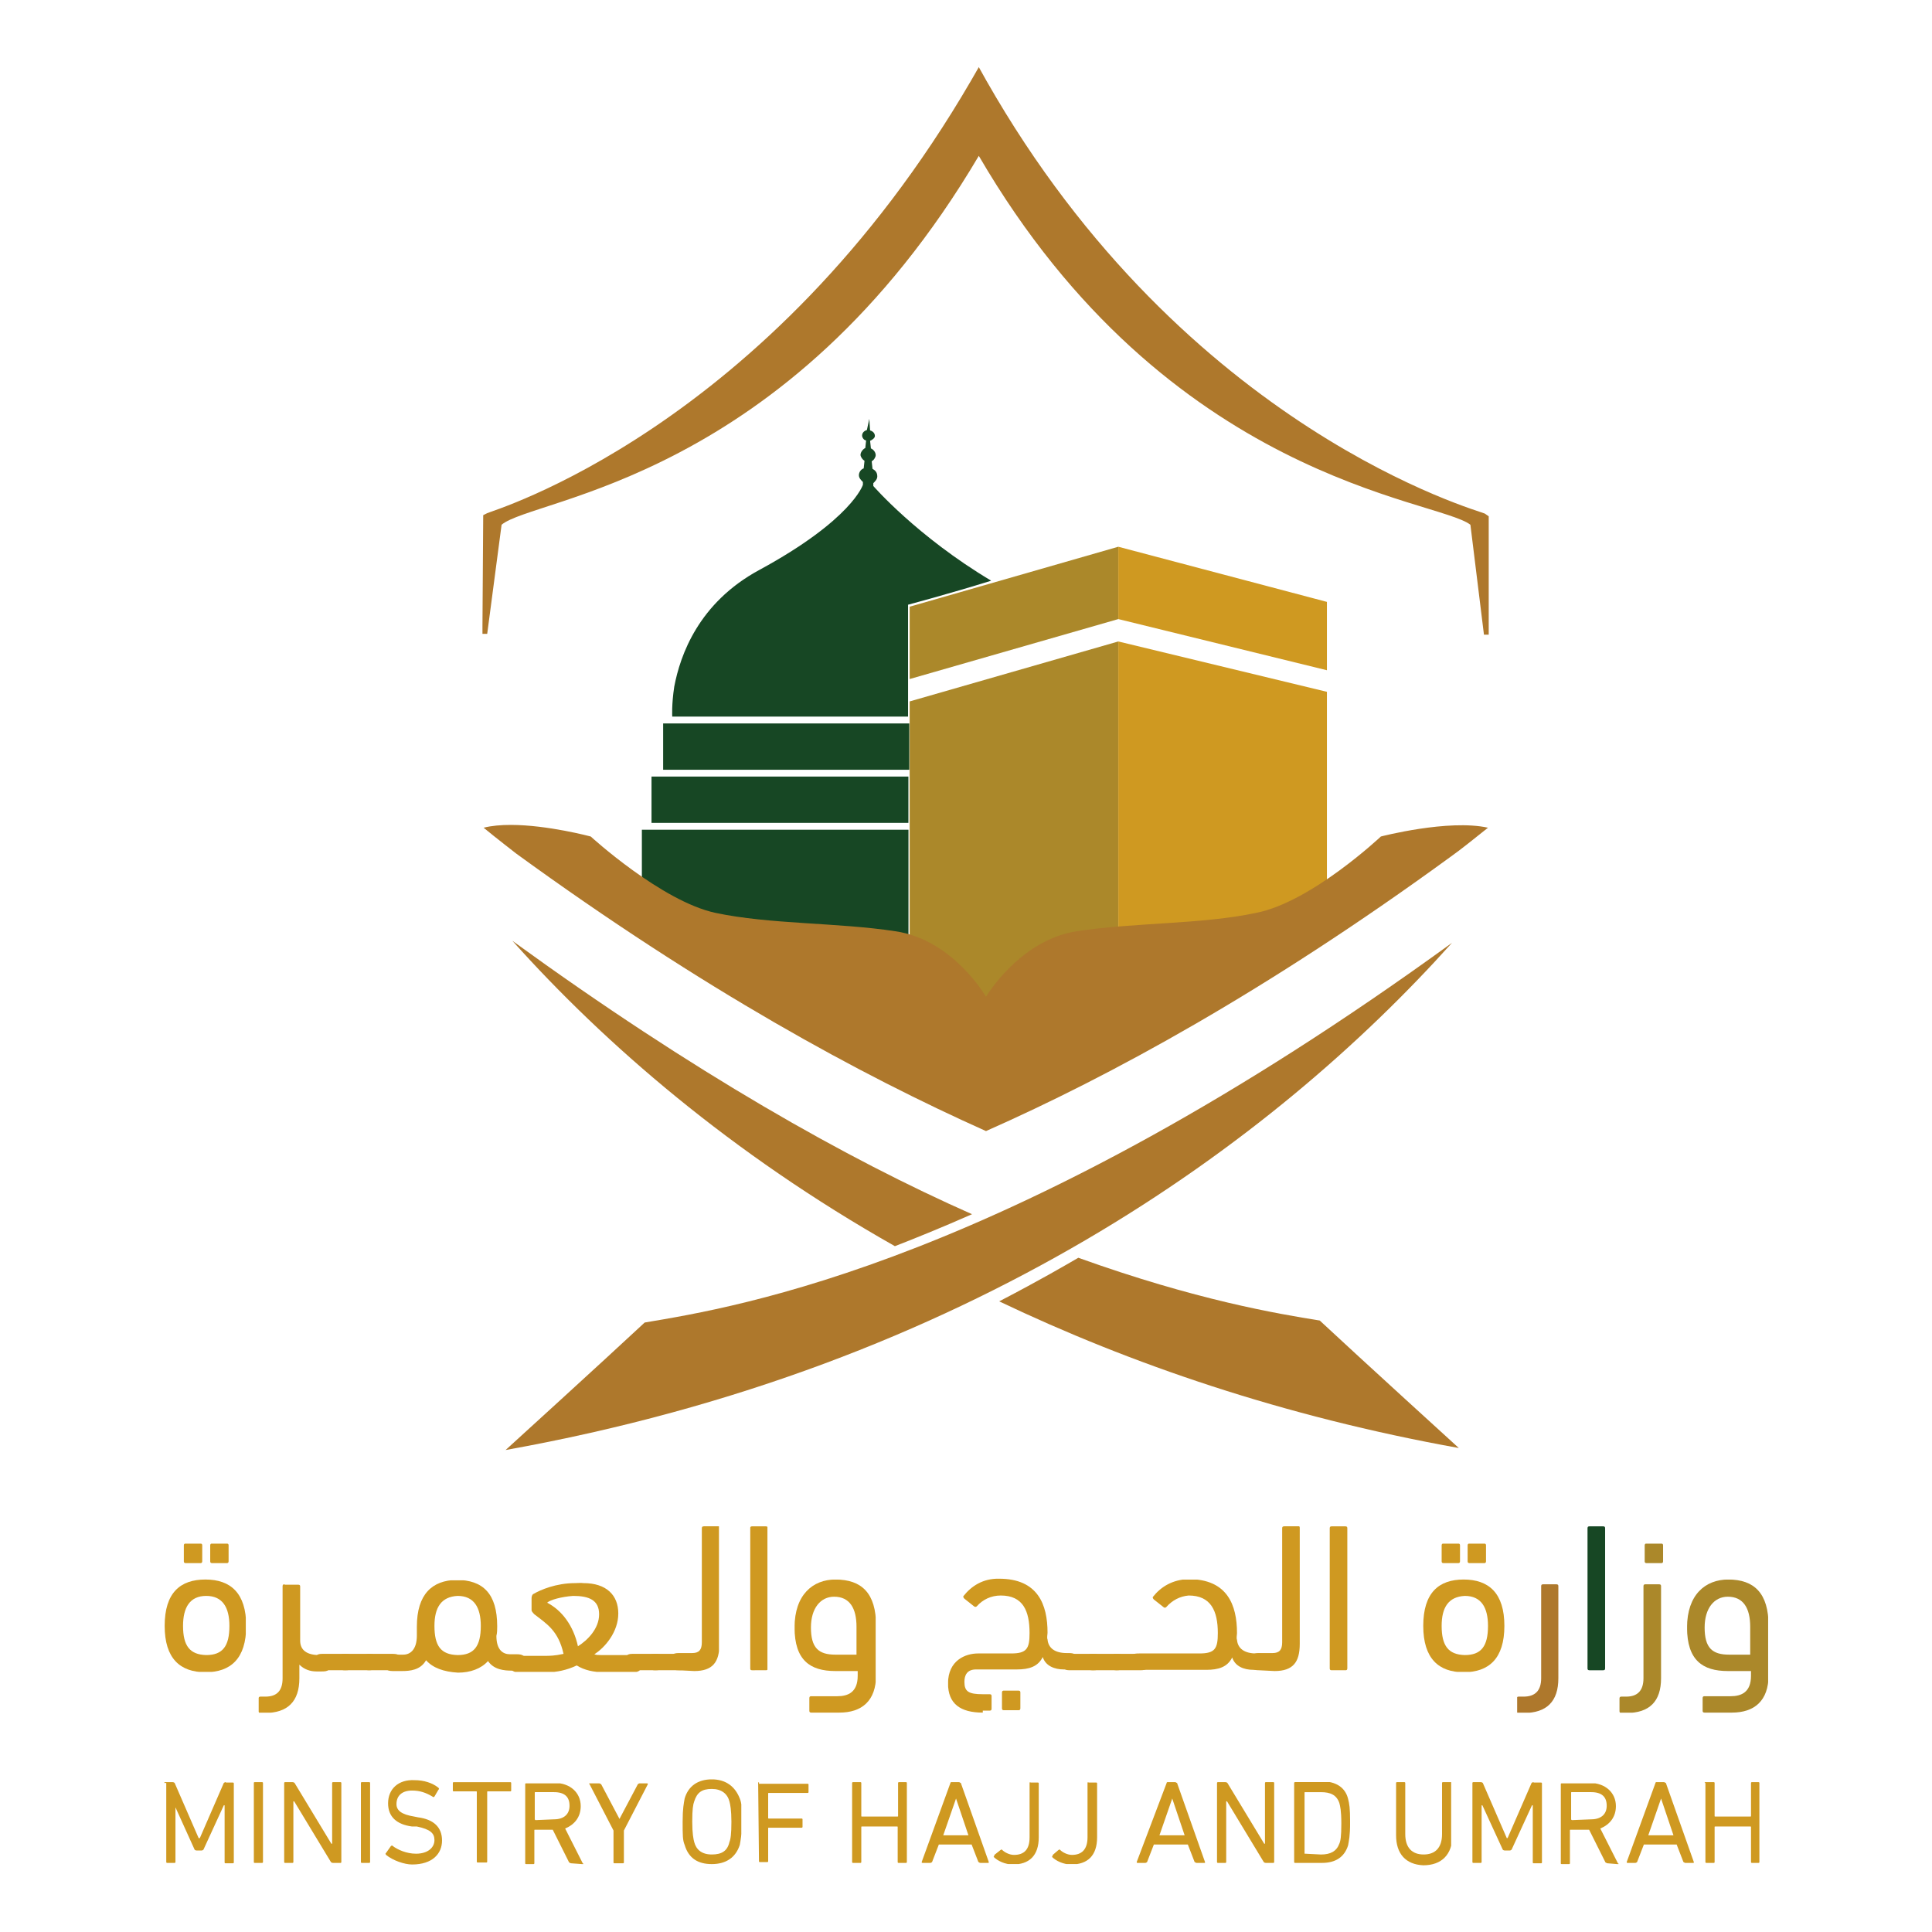 <svg xmlns="http://www.w3.org/2000/svg" xmlns:xlink="http://www.w3.org/1999/xlink" width="1080" height="1080" viewBox="0 0 1080 1080"><desc>Created with Fabric.js 5.2.4</desc><defs/><g transform="matrix(1 0 0 1 540 540)" id="60a8c655-28ba-45ff-ae92-97ab86de441c"><rect style="stroke: none; stroke-width: 1; stroke-dasharray: none; stroke-linecap: butt; stroke-dashoffset: 0; stroke-linejoin: miter; stroke-miterlimit: 4; fill: rgb(255,255,255); fill-rule: nonzero; opacity: 1; visibility: hidden;" vector-effect="non-scaling-stroke" x="-540" y="-540" rx="0" ry="0" width="1080" height="1080"/></g><g transform="matrix(1 0 0 1 540 540)" id="0ba8e905-1497-4ace-b678-11022a2ae883"/><g transform="matrix(1 0 0 1 540 540)"><g style="" vector-effect="non-scaling-stroke"><g transform="matrix(1 0 0 1 26.8 -74.3)" clip-path="url(#CLIPPATH_62)"><linearGradient id="SVGID_g27_3" gradientUnits="objectBoundingBox" gradientTransform="matrix(0 578.2 -148.99 0 921.36 454.48)" x1="0" y1="0" x2="1" y2="0"><stop offset="0" style="stop-color:rgb(171,136,42);stop-opacity: 1"/><stop offset="4%" style="stop-color:rgb(171,136,42);stop-opacity: 1"/><stop offset="17%" style="stop-color:rgb(158,132,53);stop-opacity: 1"/><stop offset="32%" style="stop-color:rgb(143,128,60);stop-opacity: 1"/><stop offset="66%" style="stop-color:rgb(59,121,55);stop-opacity: 1"/><stop offset="100%" style="stop-color:rgb(23,71,36);stop-opacity: 1"/></linearGradient><clipPath id="CLIPPATH_62"><path transform="matrix(1 0 0 1 0.02 0.01) translate(-566.22, -465.41)" id="cp1" d="M624.54 358.28l-116.63 33.52V572.55l116.63-25.92z" stroke-linecap="round"/></clipPath><path style="stroke: none; stroke-width: 1; stroke-dasharray: none; stroke-linecap: butt; stroke-dashoffset: 0; stroke-linejoin: miter; stroke-miterlimit: 4; fill: url(#SVGID_g27_3); fill-rule: evenodd; opacity: 1;" vector-effect="non-scaling-stroke" transform="translate(-566.2, -465.4)" d="M624.5 358.3V572.5H507.9V358.3z" stroke-linecap="round"/></g><g transform="matrix(1 0 0 1 26.8 -197.4)" clip-path="url(#CLIPPATH_63)"><linearGradient id="SVGID_g28_4" gradientUnits="objectBoundingBox" gradientTransform="matrix(0 578.2 -351.42 0 969.69 454.48)" x1="0" y1="0" x2="1" y2="0"><stop offset="0" style="stop-color:rgb(171,136,42);stop-opacity: 1"/><stop offset="4%" style="stop-color:rgb(171,136,42);stop-opacity: 1"/><stop offset="17%" style="stop-color:rgb(158,132,53);stop-opacity: 1"/><stop offset="32%" style="stop-color:rgb(143,128,60);stop-opacity: 1"/><stop offset="66%" style="stop-color:rgb(59,121,55);stop-opacity: 1"/><stop offset="100%" style="stop-color:rgb(23,71,36);stop-opacity: 1"/></linearGradient><clipPath id="CLIPPATH_63"><path transform="matrix(1 0 0 1 0.02 0.01) translate(-566.22, -342.31)" id="cp2" d="M624.54 305.33l-116.63 33.52v40.44l116.63-33.52z" stroke-linecap="round"/></clipPath><path style="stroke: none; stroke-width: 1; stroke-dasharray: none; stroke-linecap: butt; stroke-dashoffset: 0; stroke-linejoin: miter; stroke-miterlimit: 4; fill: url(#SVGID_g28_4); fill-rule: evenodd; opacity: 1;" vector-effect="non-scaling-stroke" transform="translate(-566.2, -342.3)" d="M624.5 305.3v74H507.9v-74z" stroke-linecap="round"/></g><g transform="matrix(1 0 0 1 143.45 -87.25)" clip-path="url(#CLIPPATH_64)"><linearGradient id="SVGID_g29_5" gradientUnits="objectBoundingBox" gradientTransform="matrix(0 359.51 -311.69 0 111.72 695.68)" x1="0" y1="0" x2="1" y2="0"><stop offset="0" style="stop-color:rgb(207,153,33);stop-opacity: 1"/><stop offset="31%" style="stop-color:rgb(235,205,149);stop-opacity: 1"/><stop offset="74%" style="stop-color:rgb(255,218,126);stop-opacity: 1"/><stop offset="100%" style="stop-color:rgb(174,120,44);stop-opacity: 1"/></linearGradient><clipPath id="CLIPPATH_64"><path transform="matrix(1 0 0 1 0 0) translate(-682.85, -452.45)" id="cp3" d="M624.54 358.28V546.63l116.62-43.57V386.43z" stroke-linecap="round"/></clipPath><path style="stroke: none; stroke-width: 1; stroke-dasharray: none; stroke-linecap: butt; stroke-dashoffset: 0; stroke-linejoin: miter; stroke-miterlimit: 4; fill: url(#SVGID_g29_5); fill-rule: evenodd; opacity: 1;" vector-effect="non-scaling-stroke" transform="translate(-682.85, -452.45)" d="M741.2 358.3V546.6H624.5V358.3z" stroke-linecap="round"/></g><g transform="matrix(1 0 0 1 143.45 -199.85)" clip-path="url(#CLIPPATH_65)"><linearGradient id="SVGID_g30_6" gradientUnits="objectBoundingBox" gradientTransform="matrix(0 359.51 -42.5 0 144.93 695.68)" x1="0" y1="0" x2="1" y2="0"><stop offset="0" style="stop-color:rgb(207,153,33);stop-opacity: 1"/><stop offset="31%" style="stop-color:rgb(235,205,149);stop-opacity: 1"/><stop offset="74%" style="stop-color:rgb(255,218,126);stop-opacity: 1"/><stop offset="100%" style="stop-color:rgb(174,120,44);stop-opacity: 1"/></linearGradient><clipPath id="CLIPPATH_65"><path transform="matrix(1 0 0 1 0 0) translate(-682.85, -339.85)" id="cp4" d="M624.54 305.33v40.44l116.62 28.6V336.16z" stroke-linecap="round"/></clipPath><path style="stroke: none; stroke-width: 1; stroke-dasharray: none; stroke-linecap: butt; stroke-dashoffset: 0; stroke-linejoin: miter; stroke-miterlimit: 4; fill: url(#SVGID_g30_6); fill-rule: evenodd; opacity: 1;" vector-effect="non-scaling-stroke" transform="translate(-682.85, -339.85)" d="M741.2 305.3v69.1H624.5v-69.1z" stroke-linecap="round"/></g><g transform="matrix(1 0 0 1 -425.3 358.75)" clip-path="url(#CLIPPATH_66)"><linearGradient id="SVGID_g31_7" gradientUnits="objectBoundingBox" gradientTransform="matrix(0 359.51 -256.79 0 175.16 695.68)" x1="0" y1="0" x2="1" y2="0"><stop offset="0" style="stop-color:rgb(207,153,33);stop-opacity: 1"/><stop offset="31%" style="stop-color:rgb(235,205,149);stop-opacity: 1"/><stop offset="74%" style="stop-color:rgb(255,218,126);stop-opacity: 1"/><stop offset="100%" style="stop-color:rgb(174,120,44);stop-opacity: 1"/></linearGradient><clipPath id="CLIPPATH_66"><path transform="matrix(1 0 0 1 0.14 0.07) translate(-114.24, -898.52)" id="cp5" d="M114.24 882.66C128.31 882.66 137.03 890.25 137.03 908.58c0 18.32-8.72 25.91-22.79 25.91-14.08.0-22.79-7.59-22.79-25.91.0-18.55 8.71-25.92 22.79-25.92zm.44 42.23c9.16.0 12.96-4.92 12.96-16.31.0-10.28-3.8-16.76-12.96-16.76-9.16.0-12.96 6.48-12.96 16.76.0 11.17 3.8 16.08 12.96 16.31zM111.33 862.55c1.12.0 1.12.67 1.12 1.12V872.38C112.45 873.5 111.78 873.5 111.33 873.5h-8.04c-1.12.0-1.12-.67-1.12-1.12V863.67c0-1.12.67-1.12 1.12-1.12zm14.74.0c1.12.0 1.12.67 1.12 1.12V872.38C127.19 873.5 126.52 873.5 126.07 873.5H118.03c-1.12.0-1.12-.67-1.12-1.12V863.67c0-1.12.67-1.12 1.12-1.12z" stroke-linecap="round"/></clipPath><path style="stroke: none; stroke-width: 1; stroke-dasharray: none; stroke-linecap: butt; stroke-dashoffset: 0; stroke-linejoin: miter; stroke-miterlimit: 4; fill: url(#SVGID_g31_7); fill-rule: evenodd; opacity: 1;" vector-effect="non-scaling-stroke" transform="translate(-114.1, -898.45)" d="M136.8 862.6v71.7H91.4V862.6z" stroke-linecap="round"/></g><g transform="matrix(1 0 0 1 -375.45 381.5)" clip-path="url(#CLIPPATH_67)"><linearGradient id="SVGID_g32_8" gradientUnits="objectBoundingBox" gradientTransform="matrix(0 359.51 -42.5 0 204.85 695.68)" x1="0" y1="0" x2="1" y2="0"><stop offset="0" style="stop-color:rgb(207,153,33);stop-opacity: 1"/><stop offset="31%" style="stop-color:rgb(235,205,149);stop-opacity: 1"/><stop offset="74%" style="stop-color:rgb(255,218,126);stop-opacity: 1"/><stop offset="100%" style="stop-color:rgb(174,120,44);stop-opacity: 1"/></linearGradient><clipPath id="CLIPPATH_67"><path transform="matrix(1 0 0 1 0 0.11) translate(-163.94, -921.31)" id="cp6" d="M158.47 885.34c-.44.0-1.11.0-1.11 1.12v51.38C157.36 944.77 154.23 948.12 147.75 948.12H145.07c-.45.0-1.12.0-1.12 1.12V956.16c0 .45.0 1.12 1.12 1.12h2.23q19.44.0 19.44-19.44V930.25c2.68 2.68 6.03 3.8 9.61 3.8h2.68c3.8.0 4.91-.45 4.91-4.92.0-3.35-1.56-4.24-4.91-4.24h-1.12c-6.92.0-10.72-2.69-10.72-8.05V886.68c0-.45.0-1.12-1.12-1.12h-7.6z" stroke-linecap="round"/></clipPath><path style="stroke: none; stroke-width: 1; stroke-dasharray: none; stroke-linecap: butt; stroke-dashoffset: 0; stroke-linejoin: miter; stroke-miterlimit: 4; fill: url(#SVGID_g32_8); fill-rule: evenodd; opacity: 1;" vector-effect="non-scaling-stroke" transform="translate(-163.95, -921.2)" d="M183.9 885.3v71.8H144V885.3z" stroke-linecap="round"/></g><g transform="matrix(1 0 0 1 -352.9 389.1)" clip-path="url(#CLIPPATH_68)"><linearGradient id="SVGID_g33_9" gradientUnits="objectBoundingBox" gradientTransform="matrix(0 359.51 -241.36 0 231.58 695.68)" x1="0" y1="0" x2="1" y2="0"><stop offset="0" style="stop-color:rgb(207,153,33);stop-opacity: 1"/><stop offset="31%" style="stop-color:rgb(235,205,149);stop-opacity: 1"/><stop offset="74%" style="stop-color:rgb(255,218,126);stop-opacity: 1"/><stop offset="100%" style="stop-color:rgb(174,120,44);stop-opacity: 1"/></linearGradient><clipPath id="CLIPPATH_68"><path transform="matrix(1 0 0 1 0.01 0) translate(-186.51, -928.8)" id="cp7" d="M179.48 924.22C176.12 924.22 175.68 925.33 175.68 929.13c0 3.35.44 4.25 3.8 4.25h12.95C196.23 933.38 197.35 932.26 197.35 928.46c0-3.13-1.56-4.24-4.92-4.24z" stroke-linecap="round"/></clipPath><path style="stroke: none; stroke-width: 1; stroke-dasharray: none; stroke-linecap: butt; stroke-dashoffset: 0; stroke-linejoin: miter; stroke-miterlimit: 4; fill: url(#SVGID_g33_9); fill-rule: evenodd; opacity: 1;" vector-effect="non-scaling-stroke" transform="translate(-186.5, -928.8)" d="M197.3 924.2v9.2h-21.6V924.2z" stroke-linecap="round"/></g><g transform="matrix(1 0 0 1 -339.95 389.1)" clip-path="url(#CLIPPATH_69)"><linearGradient id="SVGID_g34_10" gradientUnits="objectBoundingBox" gradientTransform="matrix(0 359.51 -260.34 0 269.93 695.68)" x1="0" y1="0" x2="1" y2="0"><stop offset="0" style="stop-color:rgb(207,153,33);stop-opacity: 1"/><stop offset="31%" style="stop-color:rgb(235,205,149);stop-opacity: 1"/><stop offset="74%" style="stop-color:rgb(255,218,126);stop-opacity: 1"/><stop offset="100%" style="stop-color:rgb(174,120,44);stop-opacity: 1"/></linearGradient><clipPath id="CLIPPATH_69"><path transform="matrix(1 0 0 1 0.03 0) translate(-199.48, -928.8)" id="cp8" d="M192.43 924.22C189.08 924.22 188.64 925.33 188.64 929.13 188.64 932.48 189.08 933.38 192.43 933.38h12.96C209.19 933.38 210.31 932.26 210.31 928.46 210.31 925.33 208.74 924.22 205.39 924.22z" stroke-linecap="round"/></clipPath><path style="stroke: none; stroke-width: 1; stroke-dasharray: none; stroke-linecap: butt; stroke-dashoffset: 0; stroke-linejoin: miter; stroke-miterlimit: 4; fill: url(#SVGID_g34_10); fill-rule: evenodd; opacity: 1;" vector-effect="non-scaling-stroke" transform="translate(-199.45, -928.8)" d="M210.3 924.2v9.2h-21.7V924.2z" stroke-linecap="round"/></g><g transform="matrix(1 0 0 1 -326.3 389.1)" clip-path="url(#CLIPPATH_70)"><linearGradient id="SVGID_g35_11" gradientUnits="objectBoundingBox" gradientTransform="matrix(0 359.51 -260.34 0 310.43 695.68)" x1="0" y1="0" x2="1" y2="0"><stop offset="0" style="stop-color:rgb(207,153,33);stop-opacity: 1"/><stop offset="31%" style="stop-color:rgb(235,205,149);stop-opacity: 1"/><stop offset="74%" style="stop-color:rgb(255,218,126);stop-opacity: 1"/><stop offset="100%" style="stop-color:rgb(174,120,44);stop-opacity: 1"/></linearGradient><clipPath id="CLIPPATH_70"><path transform="matrix(1 0 0 1 0 0) translate(-213.1, -928.8)" id="cp9" d="M206.06 924.22C202.94 924.22 202.26 925.33 202.26 929.13 202.26 932.48 202.71 933.38 206.06 933.38h12.96C222.82 933.38 223.94 932.26 223.94 928.46 223.94 925.33 222.37 924.22 219.02 924.22z" stroke-linecap="round"/></clipPath><path style="stroke: none; stroke-width: 1; stroke-dasharray: none; stroke-linecap: butt; stroke-dashoffset: 0; stroke-linejoin: miter; stroke-miterlimit: 4; fill: url(#SVGID_g35_11); fill-rule: evenodd; opacity: 1;" vector-effect="non-scaling-stroke" transform="translate(-213.1, -928.8)" d="M223.9 924.2v9.2H202.3V924.2z" stroke-linecap="round"/></g><g transform="matrix(1 0 0 1 -285.65 369.3)" clip-path="url(#CLIPPATH_71)"><linearGradient id="SVGID_g36_12" gradientUnits="objectBoundingBox" gradientTransform="matrix(0 359.51 -268.29 0 346.34 695.68)" x1="0" y1="0" x2="1" y2="0"><stop offset="0" style="stop-color:rgb(207,153,33);stop-opacity: 1"/><stop offset="31%" style="stop-color:rgb(235,205,149);stop-opacity: 1"/><stop offset="74%" style="stop-color:rgb(255,218,126);stop-opacity: 1"/><stop offset="100%" style="stop-color:rgb(174,120,44);stop-opacity: 1"/></linearGradient><clipPath id="CLIPPATH_71"><path transform="matrix(1 0 0 1 -0.21 -0.2) translate(-253.54, -908.8)" id="cp10" d="M254.55 882.88c14.74.0 22.79 7.6 22.79 25.92.0 1.56.0 3.8-.45 5.36.0 8.04 3.8 10.28 7.59 10.28h3.8c3.35.0 4.92.89 4.92 4.24.0 4.47-1.12 4.92-4.92 4.92H285.6c-4.24.0-10.05-.45-13.4-5.36-3.8 4.24-9.83 6.48-16.76 6.48-8.04-.45-14.08-2.68-17.87-6.93-3.13 5.59-9.16 6.03-13.41 6.03h-5.36c-3.35.0-4.92-1.56-4.92-4.91.0-3.8 1.12-4.25 4.92-4.25h6.03c3.8.0 7.6-2.68 7.6-10.72V909.02c0-18.32 8.71-25.91 22.12-26.14zM255.22 924.89C264.38 924.89 268.17 919.97 268.17 908.58c0-10.28-3.79-16.76-12.95-16.76-9.16.45-12.96 6.48-12.96 16.76.0 11.17 3.57 16.08 12.96 16.31z" stroke-linecap="round"/></clipPath><path style="stroke: none; stroke-width: 1; stroke-dasharray: none; stroke-linecap: butt; stroke-dashoffset: 0; stroke-linejoin: miter; stroke-miterlimit: 4; fill: url(#SVGID_g36_12); fill-rule: evenodd; opacity: 1;" vector-effect="non-scaling-stroke" transform="translate(-253.75, -909)" d="M293.4 883.1v51.8h-79.3V883.1z" stroke-linecap="round"/></g><g transform="matrix(1 0 0 1 -218.35 369.65)" clip-path="url(#CLIPPATH_72)"><linearGradient id="SVGID_g37_13" gradientUnits="objectBoundingBox" gradientTransform="matrix(0 359.51 -248.11 0 398.43 695.68)" x1="0" y1="0" x2="1" y2="0"><stop offset="0" style="stop-color:rgb(207,153,33);stop-opacity: 1"/><stop offset="31%" style="stop-color:rgb(235,205,149);stop-opacity: 1"/><stop offset="74%" style="stop-color:rgb(255,218,126);stop-opacity: 1"/><stop offset="100%" style="stop-color:rgb(174,120,44);stop-opacity: 1"/></linearGradient><clipPath id="CLIPPATH_72"><path transform="matrix(1 0 0 1 0.19 0.18) translate(-321.24, -909.53)" id="cp11" d="M325.59 884.67C338.33 884.67 345.03 891.37 345.03 901.65s-7.37 18.99-13.4 22.79C332.74 924.89 333.86 924.89 335.43 924.89H353.3C356.65 924.89 358.21 925.78 358.21 929.13 358.21 932.93 357.1 934.49 353.3 934.49H336.99C331.4 934.49 326.04 933.38 321.8 930.69 316.21 933.38 310.4 934.49 305.49 934.49H289.18C285.83 934.49 284.26 932.93 284.26 929.58c0-3.8 1.12-4.25 4.92-4.25h14.97c2.23.0 5.36.0 10.27-1.11-2.9-12.96-9.38-16.76-16.31-22.12C297 900.98 296.55 900.31 296.55 899.86V892.94C296.55 891.82 297.22 890.7 297.67 890.7 301.47 888.47 310.18 884.67 320.9 884.67c1.57.0 3.13-.22 4.69.0zm-3.12 35.3c5.36-3.35 11.84-9.83 11.84-17.87.0-8.05-5.81-10.28-14.52-10.28C313.31 892.27 306.83 894.05 305.26 895.62c8.27 4.24 14.75 12.96 17.21 24.35z" stroke-linecap="round"/></clipPath><path style="stroke: none; stroke-width: 1; stroke-dasharray: none; stroke-linecap: butt; stroke-dashoffset: 0; stroke-linejoin: miter; stroke-miterlimit: 4; fill: url(#SVGID_g37_13); fill-rule: evenodd; opacity: 1;" vector-effect="non-scaling-stroke" transform="translate(-321.05, -909.35)" d="M357.8 884.4v49.9H284.3V884.4z" stroke-linecap="round"/></g><g transform="matrix(1 0 0 1 -179.5 389.1)" clip-path="url(#CLIPPATH_73)"><linearGradient id="SVGID_g38_14" gradientUnits="objectBoundingBox" gradientTransform="matrix(0 359.51 -228.94 0 438.39 695.68)" x1="0" y1="0" x2="1" y2="0"><stop offset="0" style="stop-color:rgb(207,153,33);stop-opacity: 1"/><stop offset="31%" style="stop-color:rgb(235,205,149);stop-opacity: 1"/><stop offset="74%" style="stop-color:rgb(255,218,126);stop-opacity: 1"/><stop offset="100%" style="stop-color:rgb(174,120,44);stop-opacity: 1"/></linearGradient><clipPath id="CLIPPATH_73"><path transform="matrix(1 0 0 1 -0.01 0) translate(-359.89, -928.8)" id="cp12" d="M352.85 924.22C349.72 924.22 349.05 925.33 349.05 929.13 349.05 932.48 349.5 933.38 352.85 933.38h12.96C369.61 933.38 370.73 932.26 370.73 928.46 370.73 925.33 369.16 924.22 365.81 924.22z" stroke-linecap="round"/></clipPath><path style="stroke: none; stroke-width: 1; stroke-dasharray: none; stroke-linecap: butt; stroke-dashoffset: 0; stroke-linejoin: miter; stroke-miterlimit: 4; fill: url(#SVGID_g38_14); fill-rule: evenodd; opacity: 1;" vector-effect="non-scaling-stroke" transform="translate(-359.9, -928.8)" d="M370.7 924.2v9.2h-21.6V924.2z" stroke-linecap="round"/></g><g transform="matrix(1 0 0 1 -166.55 389.1)" clip-path="url(#CLIPPATH_74)"><linearGradient id="SVGID_g39_15" gradientUnits="objectBoundingBox" gradientTransform="matrix(0 359.51 -247.94 0 492.12 695.68)" x1="0" y1="0" x2="1" y2="0"><stop offset="0" style="stop-color:rgb(207,153,33);stop-opacity: 1"/><stop offset="31%" style="stop-color:rgb(235,205,149);stop-opacity: 1"/><stop offset="74%" style="stop-color:rgb(255,218,126);stop-opacity: 1"/><stop offset="100%" style="stop-color:rgb(174,120,44);stop-opacity: 1"/></linearGradient><clipPath id="CLIPPATH_74"><path transform="matrix(1 0 0 1 0 0) translate(-372.85, -928.8)" id="cp13" d="M365.81 924.22C362.46 924.22 362.01 925.33 362.01 929.13 362.01 932.48 362.46 933.38 365.81 933.38h12.96C382.57 933.38 383.68 932.26 383.68 928.46 383.68 925.33 382.12 924.22 378.77 924.22z" stroke-linecap="round"/></clipPath><path style="stroke: none; stroke-width: 1; stroke-dasharray: none; stroke-linecap: butt; stroke-dashoffset: 0; stroke-linejoin: miter; stroke-miterlimit: 4; fill: url(#SVGID_g39_15); fill-rule: evenodd; opacity: 1;" vector-effect="non-scaling-stroke" transform="translate(-372.85, -928.8)" d="M383.7 924.2v9.2H362V924.2z" stroke-linecap="round"/></g><g transform="matrix(1 0 0 1 -151.8 353.75)" clip-path="url(#CLIPPATH_75)"><linearGradient id="SVGID_g40_16" gradientUnits="objectBoundingBox" gradientTransform="matrix(0 359.51 -299.3 0 534.24 695.68)" x1="0" y1="0" x2="1" y2="0"><stop offset="0" style="stop-color:rgb(207,153,33);stop-opacity: 1"/><stop offset="31%" style="stop-color:rgb(235,205,149);stop-opacity: 1"/><stop offset="74%" style="stop-color:rgb(255,218,126);stop-opacity: 1"/><stop offset="100%" style="stop-color:rgb(174,120,44);stop-opacity: 1"/></linearGradient><clipPath id="CLIPPATH_75"><path transform="matrix(1 0 0 1 0.1 -0.18) translate(-387.7, -893.27)" id="cp14" d="M392.85 852.94c-.45.0-1.12.0-1.12 1.12v63.68C391.73 921.98 390.16 923.77 386.37 923.77H378.77c-3.8.0-4.92 1.56-4.92 5.36.0 3.35 1.57 4.25 4.92 4.25L387.48 933.82c10.28.0 14.08-4.91 14.08-15.19V853.84c0-.45.0-1.12-1.12-1.12h-7.59z" stroke-linecap="round"/></clipPath><path style="stroke: none; stroke-width: 1; stroke-dasharray: none; stroke-linecap: butt; stroke-dashoffset: 0; stroke-linejoin: miter; stroke-miterlimit: 4; fill: url(#SVGID_g40_16); fill-rule: evenodd; opacity: 1;" vector-effect="non-scaling-stroke" transform="translate(-387.6, -893.45)" d="M401.3 852.9V934h-27.4V852.9z" stroke-linecap="round"/></g><g transform="matrix(1 0 0 1 -115.8 353.45)" clip-path="url(#CLIPPATH_76)"><linearGradient id="SVGID_g41_17" gradientUnits="objectBoundingBox" gradientTransform="matrix(0 359.51 -199.92 0 568.52 695.68)" x1="0" y1="0" x2="1" y2="0"><stop offset="0" style="stop-color:rgb(207,153,33);stop-opacity: 1"/><stop offset="31%" style="stop-color:rgb(235,205,149);stop-opacity: 1"/><stop offset="74%" style="stop-color:rgb(255,218,126);stop-opacity: 1"/><stop offset="100%" style="stop-color:rgb(174,120,44);stop-opacity: 1"/></linearGradient><clipPath id="CLIPPATH_76"><path transform="matrix(1 0 0 1 0.08 0.01) translate(-423.68, -893.16)" id="cp15" d="M419.88 852.94c-.45.0-1.12.0-1.12 1.12v78.2c0 .45.0 1.12 1.12 1.12H427.48c.44.0 1.11.0 1.11-1.12V854.06c0-.45.0-1.12-1.11-1.12z" stroke-linecap="round"/></clipPath><path style="stroke: none; stroke-width: 1; stroke-dasharray: none; stroke-linecap: butt; stroke-dashoffset: 0; stroke-linejoin: miter; stroke-miterlimit: 4; fill: url(#SVGID_g41_17); fill-rule: evenodd; opacity: 1;" vector-effect="non-scaling-stroke" transform="translate(-423.6, -893.15)" d="M428.4 852.9v80.5h-9.6V852.9z" stroke-linecap="round"/></g><g transform="matrix(1 0 0 1 -73.15 380.3)" clip-path="url(#CLIPPATH_77)"><linearGradient id="SVGID_g42_18" gradientUnits="objectBoundingBox" gradientTransform="matrix(0 359.51 -199.92 0 600.92 695.68)" x1="0" y1="0" x2="1" y2="0"><stop offset="0" style="stop-color:rgb(207,153,33);stop-opacity: 1"/><stop offset="31%" style="stop-color:rgb(235,205,149);stop-opacity: 1"/><stop offset="74%" style="stop-color:rgb(255,218,126);stop-opacity: 1"/><stop offset="100%" style="stop-color:rgb(174,120,44);stop-opacity: 1"/></linearGradient><clipPath id="CLIPPATH_77"><path transform="matrix(1 0 0 1 0.1 -0.14) translate(-466.35, -919.86)" id="cp16" d="M466.35 882.66c14.75.0 22.79 7.59 22.79 25.92V936.06c0 14.52-8.04 21-20.55 21h-15.64c-1.12.0-1.12-.67-1.12-1.12V949.02c0-1.12.67-1.12 1.12-1.12H467.47C473.5 947.9 478.86 945.66 478.86 936.5V933.82H466.35c-14.07.0-22.79-6.03-22.79-24.35C443.56 891.15 453.84 882.66 466.35 882.66zm0 42h11.84V909.02C478.19 898.74 474.39 892.27 465.68 892.27 458.09 892.27 452.72 898.74 452.72 909.47c0 11.39 4.25 15.19 13.63 15.19z" stroke-linecap="round"/></clipPath><path style="stroke: none; stroke-width: 1; stroke-dasharray: none; stroke-linecap: butt; stroke-dashoffset: 0; stroke-linejoin: miter; stroke-miterlimit: 4; fill: url(#SVGID_g42_18); fill-rule: evenodd; opacity: 1;" vector-effect="non-scaling-stroke" transform="translate(-466.25, -920)" d="M488.9 882.7v74.6h-45.3V882.7z" stroke-linecap="round"/></g><g transform="matrix(1 0 0 1 26.15 379.85)" clip-path="url(#CLIPPATH_78)"><linearGradient id="SVGID_g43_19" gradientUnits="objectBoundingBox" gradientTransform="matrix(0 359.51 -304.61 0 654.92 695.68)" x1="0" y1="0" x2="1" y2="0"><stop offset="0" style="stop-color:rgb(207,153,33);stop-opacity: 1"/><stop offset="31%" style="stop-color:rgb(235,205,149);stop-opacity: 1"/><stop offset="74%" style="stop-color:rgb(255,218,126);stop-opacity: 1"/><stop offset="100%" style="stop-color:rgb(174,120,44);stop-opacity: 1"/></linearGradient><clipPath id="CLIPPATH_78"><path transform="matrix(1 0 0 1 0 0.08) translate(-565.56, -919.63)" id="cp17" d="M557.96 882.21c21.67.0 27.03 14.52 27.03 30.16C584.99 913.49 584.54 915.05 584.99 916.17 585.44 921.09 589.23 923.77 595.71 923.77h1.12C600.18 923.77 601.75 924.66 601.75 928.01 601.75 932.48 600.63 932.93 596.83 932.93H594.15c-5.36.0-10.28-2.01-11.84-6.93C579.63 931.36 574.71 932.93 567.79 932.93h-22.79c-4.92.0-6.48 3.13-6.48 6.92.0 5.37 2.23 6.93 10.28 6.93H552.59c1.12.0 1.12.67 1.12 1.12v6.92c0 1.12-.67 1.12-1.12 1.12H548.8v1.12c-12.52.0-19.44-4.92-19.44-16.31.0-12.96 9.83-16.76 16.75-16.76h18.55c8.71.0 10.28-2.68 10.28-11.39.0-12.29-3.58-21-16.09-21-5.36.0-10.05 2.23-13.41 6.03-.44.44-1.11.44-1.56.0l-5.36-4.25C538.07 892.94 537.62 892.27 538.07 891.82c4.25-5.36 10.73-9.83 19.89-9.61zm10.72 62.56c1.12.0 1.12.67 1.12 1.12V954.6c0 1.12-.67 1.12-1.12 1.12H560.64c-1.12.0-1.12-.67-1.12-1.12V945.89c0-1.12.67-1.12 1.12-1.12z" stroke-linecap="round"/></clipPath><path style="stroke: none; stroke-width: 1; stroke-dasharray: none; stroke-linecap: butt; stroke-dashoffset: 0; stroke-linejoin: miter; stroke-miterlimit: 4; fill: url(#SVGID_g43_19); fill-rule: evenodd; opacity: 1;" vector-effect="non-scaling-stroke" transform="translate(-565.55, -919.55)" d="M601.7 882v75.1h-72.3V882z" stroke-linecap="round"/></g><g transform="matrix(1 0 0 1 65.15 389.1)" clip-path="url(#CLIPPATH_79)"><linearGradient id="SVGID_g44_20" gradientUnits="objectBoundingBox" gradientTransform="matrix(0 359.51 -256.79 0 696.77 695.68)" x1="0" y1="0" x2="1" y2="0"><stop offset="0" style="stop-color:rgb(207,153,33);stop-opacity: 1"/><stop offset="31%" style="stop-color:rgb(235,205,149);stop-opacity: 1"/><stop offset="74%" style="stop-color:rgb(255,218,126);stop-opacity: 1"/><stop offset="100%" style="stop-color:rgb(174,120,44);stop-opacity: 1"/></linearGradient><clipPath id="CLIPPATH_79"><path transform="matrix(1 0 0 1 -0.01 0) translate(-604.54, -928.8)" id="cp18" d="M597.5 924.22C594.15 924.22 593.7 925.33 593.7 929.13 593.7 932.48 594.15 933.38 597.5 933.38h12.96C614.26 933.38 615.38 932.26 615.38 928.46 615.38 925.33 613.81 924.22 610.46 924.22z" stroke-linecap="round"/></clipPath><path style="stroke: none; stroke-width: 1; stroke-dasharray: none; stroke-linecap: butt; stroke-dashoffset: 0; stroke-linejoin: miter; stroke-miterlimit: 4; fill: url(#SVGID_g44_20); fill-rule: evenodd; opacity: 1;" vector-effect="non-scaling-stroke" transform="translate(-604.55, -928.8)" d="M615.4 924.2v9.2h-21.7V924.2z" stroke-linecap="round"/></g><g transform="matrix(1 0 0 1 78.1 389.1)" clip-path="url(#CLIPPATH_80)"><linearGradient id="SVGID_g45_21" gradientUnits="objectBoundingBox" gradientTransform="matrix(0 359.51 -247.94 0 739.42 695.68)" x1="0" y1="0" x2="1" y2="0"><stop offset="0" style="stop-color:rgb(207,153,33);stop-opacity: 1"/><stop offset="31%" style="stop-color:rgb(235,205,149);stop-opacity: 1"/><stop offset="74%" style="stop-color:rgb(255,218,126);stop-opacity: 1"/><stop offset="100%" style="stop-color:rgb(174,120,44);stop-opacity: 1"/></linearGradient><clipPath id="CLIPPATH_80"><path transform="matrix(1 0 0 1 0 0) translate(-617.5, -928.8)" id="cp19" d="M610.46 924.22C607.11 924.22 606.66 925.33 606.66 929.13c0 3.35.45 4.25 3.8 4.25h12.96C627.22 933.38 628.33 932.26 628.33 928.46 628.33 925.33 626.77 924.22 623.42 924.22z" stroke-linecap="round"/></clipPath><path style="stroke: none; stroke-width: 1; stroke-dasharray: none; stroke-linecap: butt; stroke-dashoffset: 0; stroke-linejoin: miter; stroke-miterlimit: 4; fill: url(#SVGID_g45_21); fill-rule: evenodd; opacity: 1;" vector-effect="non-scaling-stroke" transform="translate(-617.5, -928.8)" d="M628.3 924.2v9.2h-21.6V924.2z" stroke-linecap="round"/></g><g transform="matrix(1 0 0 1 91.5 389.1)" clip-path="url(#CLIPPATH_81)"><linearGradient id="SVGID_g46_22" gradientUnits="objectBoundingBox" gradientTransform="matrix(0 359.51 -241.98 0 796.11 695.68)" x1="0" y1="0" x2="1" y2="0"><stop offset="0" style="stop-color:rgb(207,153,33);stop-opacity: 1"/><stop offset="31%" style="stop-color:rgb(235,205,149);stop-opacity: 1"/><stop offset="74%" style="stop-color:rgb(255,218,126);stop-opacity: 1"/><stop offset="100%" style="stop-color:rgb(174,120,44);stop-opacity: 1"/></linearGradient><clipPath id="CLIPPATH_81"><path transform="matrix(1 0 0 1 0 0) translate(-630.9, -928.8)" id="cp20" d="M623.87 924.22C620.51 924.22 620.07 925.33 620.07 929.13 620.07 932.48 620.51 933.38 623.87 933.38h12.95C640.62 933.38 641.74 932.26 641.74 928.46 641.74 925.33 640.18 924.22 636.82 924.22z" stroke-linecap="round"/></clipPath><path style="stroke: none; stroke-width: 1; stroke-dasharray: none; stroke-linecap: butt; stroke-dashoffset: 0; stroke-linejoin: miter; stroke-miterlimit: 4; fill: url(#SVGID_g46_22); fill-rule: evenodd; opacity: 1;" vector-effect="non-scaling-stroke" transform="translate(-630.9, -928.8)" d="M641.7 924.2v9.2H620.1V924.2z" stroke-linecap="round"/></g><g transform="matrix(1 0 0 1 130.15 368.35)" clip-path="url(#CLIPPATH_82)"><linearGradient id="SVGID_g47_23" gradientUnits="objectBoundingBox" gradientTransform="matrix(0 359.51 -311.69 0 842.83 695.68)" x1="0" y1="0" x2="1" y2="0"><stop offset="0" style="stop-color:rgb(207,153,33);stop-opacity: 1"/><stop offset="31%" style="stop-color:rgb(235,205,149);stop-opacity: 1"/><stop offset="74%" style="stop-color:rgb(255,218,126);stop-opacity: 1"/><stop offset="100%" style="stop-color:rgb(174,120,44);stop-opacity: 1"/></linearGradient><clipPath id="CLIPPATH_82"><path transform="matrix(1 0 0 1 0.01 -0.26) translate(-669.56, -907.79)" id="cp21" d="M643.97 892.27C643.53 892.71 643.97 893.38 644.42 893.83l5.36 4.24c.45.45 1.12.45 1.57.0C654.7 894.28 658.94 892.04 663.86 891.6c12.51.0 16.31 8.71 16.31 21.0.0 8.71-1.57 11.39-10.28 11.39h-33.51c-3.8.0-4.92.45-4.92 4.25.0 3.12 1.57 4.91 4.92 4.91H673.69c6.92.0 11.84-1.56 14.52-6.92 1.57 4.91 6.48 6.92 11.84 6.92H702.73C706.53 933.15 707.65 932.71 707.65 928.24c0-3.13-1.56-4.25-4.92-4.25H701.62C695.14 923.99 691.34 921.31 690.89 916.4c-.44-1.12.0-2.69.0-3.8C690.89 896.96 685.53 882.44 663.86 882.44 654.7 882.66 648.22 886.9 643.97 892.27z" stroke-linecap="round"/></clipPath><path style="stroke: none; stroke-width: 1; stroke-dasharray: none; stroke-linecap: butt; stroke-dashoffset: 0; stroke-linejoin: miter; stroke-miterlimit: 4; fill: url(#SVGID_g47_23); fill-rule: evenodd; opacity: 1;" vector-effect="non-scaling-stroke" transform="translate(-669.55, -908.05)" d="M707.6 882.7v50.7H631.5V882.7z" stroke-linecap="round"/></g><g transform="matrix(1 0 0 1 172.85 353.75)" clip-path="url(#CLIPPATH_83)"><linearGradient id="SVGID_g48_24" gradientUnits="objectBoundingBox" gradientTransform="matrix(0 359.51 -260.34 0 889.25 695.68)" x1="0" y1="0" x2="1" y2="0"><stop offset="0" style="stop-color:rgb(207,153,33);stop-opacity: 1"/><stop offset="31%" style="stop-color:rgb(235,205,149);stop-opacity: 1"/><stop offset="74%" style="stop-color:rgb(255,218,126);stop-opacity: 1"/><stop offset="100%" style="stop-color:rgb(174,120,44);stop-opacity: 1"/></linearGradient><clipPath id="CLIPPATH_83"><path transform="matrix(1 0 0 1 -0.13 -0.18) translate(-712.12, -893.27)" id="cp22" d="M717.26 852.94c-.45.0-1.12.0-1.12 1.12v63.68C716.14 921.98 714.58 923.77 710.78 923.77H703.18C699.38 923.77 698.27 925.33 698.27 929.13 698.27 932.48 699.83 933.38 703.18 933.38L711.89 933.82C722.17 933.82 725.97 928.91 725.97 918.63V853.84c0-.45.0-1.12-1.12-1.12H717.26z" stroke-linecap="round"/></clipPath><path style="stroke: none; stroke-width: 1; stroke-dasharray: none; stroke-linecap: butt; stroke-dashoffset: 0; stroke-linejoin: miter; stroke-miterlimit: 4; fill: url(#SVGID_g48_24); fill-rule: evenodd; opacity: 1;" vector-effect="non-scaling-stroke" transform="translate(-712.25, -893.45)" d="M726 852.9V934H698.5V852.9z" stroke-linecap="round"/></g><g transform="matrix(1 0 0 1 208.25 353.45)" clip-path="url(#CLIPPATH_84)"><linearGradient id="SVGID_g49_25" gradientUnits="objectBoundingBox" gradientTransform="matrix(0 359.51 -299.3 0 928.41 695.68)" x1="0" y1="0" x2="1" y2="0"><stop offset="0" style="stop-color:rgb(207,153,33);stop-opacity: 1"/><stop offset="31%" style="stop-color:rgb(235,205,149);stop-opacity: 1"/><stop offset="74%" style="stop-color:rgb(255,218,126);stop-opacity: 1"/><stop offset="100%" style="stop-color:rgb(174,120,44);stop-opacity: 1"/></linearGradient><clipPath id="CLIPPATH_84"><path transform="matrix(1 0 0 1 -0.01 0.01) translate(-747.64, -893.16)" id="cp23" d="M743.84 852.94C743.4 852.94 742.73 852.94 742.73 854.06v78.2c0 .45.0 1.12 1.11 1.12H751.44c.45.0 1.12.0 1.12-1.12V854.06c0-.45.0-1.12-1.12-1.12z" stroke-linecap="round"/></clipPath><path style="stroke: none; stroke-width: 1; stroke-dasharray: none; stroke-linecap: butt; stroke-dashoffset: 0; stroke-linejoin: miter; stroke-miterlimit: 4; fill: url(#SVGID_g49_25); fill-rule: evenodd; opacity: 1;" vector-effect="non-scaling-stroke" transform="translate(-747.65, -893.15)" d="M752.6 852.9v80.5H742.7V852.9z" stroke-linecap="round"/></g><g transform="matrix(1 0 0 1 278.3 358.75)" clip-path="url(#CLIPPATH_85)"><linearGradient id="SVGID_g50_26" gradientUnits="objectBoundingBox" gradientTransform="matrix(0 359.51 -247.94 0 968.9 695.68)" x1="0" y1="0" x2="1" y2="0"><stop offset="0" style="stop-color:rgb(207,153,33);stop-opacity: 1"/><stop offset="31%" style="stop-color:rgb(235,205,149);stop-opacity: 1"/><stop offset="74%" style="stop-color:rgb(255,218,126);stop-opacity: 1"/><stop offset="100%" style="stop-color:rgb(174,120,44);stop-opacity: 1"/></linearGradient><clipPath id="CLIPPATH_85"><path transform="matrix(1 0 0 1 -0.01 0.07) translate(-817.69, -898.52)" id="cp24" d="M817.57 882.66c14.08.0 22.79 7.59 22.79 25.92.0 18.32-8.71 25.91-22.79 25.91-13.85.0-22.56-7.59-22.56-25.91C795.01 890.03 803.72 882.66 817.57 882.66zM818.24 924.89C827.4 924.89 831.2 919.97 831.2 908.58c0-10.28-3.8-16.76-12.96-16.76C809.08 892.27 805.29 898.3 805.29 908.58 805.29 919.75 809.08 924.66 818.24 924.89zM814.45 862.55c1.11.0 1.11.67 1.11 1.12V872.38c0 1.12-.67 1.12-1.11 1.12H806.4C805.29 873.5 805.29 872.83 805.29 872.38V863.67c0-1.12.67-1.12 1.11-1.12zm14.53.0C830.09 862.55 830.09 863.22 830.09 863.67V872.38C830.09 873.5 829.42 873.5 828.98 873.5H820.93c-1.12.0-1.12-.67-1.12-1.12V863.67c0-1.12.67-1.12 1.12-1.12z" stroke-linecap="round"/></clipPath><path style="stroke: none; stroke-width: 1; stroke-dasharray: none; stroke-linecap: butt; stroke-dashoffset: 0; stroke-linejoin: miter; stroke-miterlimit: 4; fill: url(#SVGID_g50_26); fill-rule: evenodd; opacity: 1;" vector-effect="non-scaling-stroke" transform="translate(-817.7, -898.45)" d="M840.4 862.6v71.7H795V862.6z" stroke-linecap="round"/></g><g transform="matrix(1 0 0 1 319.7 381.5)" clip-path="url(#CLIPPATH_86)"><radialGradient id="SVGID_g51_27" gradientUnits="objectBoundingBox" gradientTransform="matrix(404.16 0 0 404.16 545.7 495.13)" cx="0" cy="0" r="1" fx="0" fy="0"><stop offset="0" style="stop-color:rgb(207,153,33);stop-opacity: 1"/><stop offset="31%" style="stop-color:rgb(235,205,149);stop-opacity: 1"/><stop offset="74%" style="stop-color:rgb(255,218,126);stop-opacity: 1"/><stop offset="100%" style="stop-color:rgb(174,120,44);stop-opacity: 1"/></radialGradient><clipPath id="CLIPPATH_86"><path transform="matrix(1 0 0 1 -0.19 0.11) translate(-858.91, -921.31)" id="cp25" d="M862.03 885.34C861.59 885.34 860.92 885.34 860.92 886.46v51.38C860.92 944.77 857.57 948.12 851.09 948.12H848.41c-.45.0-1.12.0-1.12 1.12V956.16c0 .45.0 1.12 1.12 1.12h2.68Q870.53 957.28 870.53 937.84V886.46c0-.45.0-1.12-1.12-1.12z" stroke-linecap="round"/></clipPath><path style="stroke: none; stroke-width: 1; stroke-dasharray: none; stroke-linecap: butt; stroke-dashoffset: 0; stroke-linejoin: miter; stroke-miterlimit: 4; fill: url(#SVGID_g51_27); fill-rule: evenodd; opacity: 1;" vector-effect="non-scaling-stroke" transform="translate(-859.1, -921.2)" d="M870.7 885.3v71.8H847.5V885.3z" stroke-linecap="round"/></g><g transform="matrix(1 0 0 1 352.35 353.45)" clip-path="url(#CLIPPATH_87)"><radialGradient id="SVGID_g52_28" gradientUnits="objectBoundingBox" gradientTransform="matrix(483.11 0 0 483.11 529.75 2.14)" cx="0" cy="0" r="1" fx="0" fy="0"><stop offset="0" style="stop-color:rgb(171,136,42);stop-opacity: 1"/><stop offset="4%" style="stop-color:rgb(171,136,42);stop-opacity: 1"/><stop offset="17%" style="stop-color:rgb(158,132,53);stop-opacity: 1"/><stop offset="32%" style="stop-color:rgb(143,128,60);stop-opacity: 1"/><stop offset="66%" style="stop-color:rgb(59,121,55);stop-opacity: 1"/><stop offset="100%" style="stop-color:rgb(23,71,36);stop-opacity: 1"/></radialGradient><clipPath id="CLIPPATH_87"><path transform="matrix(1 0 0 1 0 0.01) translate(-891.75, -893.16)" id="cp26" d="M887.95 852.94c-.44.0-1.12.0-1.12 1.12v78.2c0 .45.0 1.12 1.12 1.12h7.6c.45.0 1.12.0 1.12-1.12V854.06c0-.45.0-1.12-1.12-1.12z" stroke-linecap="round"/></clipPath><path style="stroke: none; stroke-width: 1; stroke-dasharray: none; stroke-linecap: butt; stroke-dashoffset: 0; stroke-linejoin: miter; stroke-miterlimit: 4; fill: url(#SVGID_g52_28); fill-rule: evenodd; opacity: 1;" vector-effect="non-scaling-stroke" transform="translate(-891.75, -893.15)" d="M896.7 852.9v80.5H886.8V852.9z" stroke-linecap="round"/></g><g transform="matrix(1 0 0 1 377.5 370.15)" clip-path="url(#CLIPPATH_88)"><linearGradient id="SVGID_g27_29" gradientUnits="objectBoundingBox" gradientTransform="matrix(0 578.2 -148.99 0 921.36 454.48)" x1="0" y1="0" x2="1" y2="0"><stop offset="0" style="stop-color:rgb(171,136,42);stop-opacity: 1"/><stop offset="4%" style="stop-color:rgb(171,136,42);stop-opacity: 1"/><stop offset="17%" style="stop-color:rgb(158,132,53);stop-opacity: 1"/><stop offset="32%" style="stop-color:rgb(143,128,60);stop-opacity: 1"/><stop offset="66%" style="stop-color:rgb(59,121,55);stop-opacity: 1"/><stop offset="100%" style="stop-color:rgb(23,71,36);stop-opacity: 1"/></linearGradient><clipPath id="CLIPPATH_88"><path transform="matrix(1 0 0 1 -0.01 0.07) translate(-916.89, -909.92)" id="cp27" d="M926.83 885.34C927.94 885.34 927.94 886.01 927.94 886.46v51.38q0 19.44-19.43 19.44H905.83c-1.12.0-1.12-.67-1.12-1.12V949.24c0-1.12.67-1.12 1.12-1.12h2.68c6.25.0 9.6-3.35 9.6-10.28V886.46c0-1.12.67-1.12 1.12-1.12zm1.12-22.79c1.12.0 1.12.67 1.12 1.12v8.71c0 1.12-.67 1.12-1.12 1.12H919.91c-1.12.0-1.12-.67-1.12-1.12V863.67c0-1.12.67-1.12 1.12-1.12z" stroke-linecap="round"/></clipPath><path style="stroke: none; stroke-width: 1; stroke-dasharray: none; stroke-linecap: butt; stroke-dashoffset: 0; stroke-linejoin: miter; stroke-miterlimit: 4; fill: url(#SVGID_g27_29); fill-rule: evenodd; opacity: 1;" vector-effect="non-scaling-stroke" transform="translate(-916.9, -909.85)" d="M929.1 862.6v94.5H904.7V862.6z" stroke-linecap="round"/></g><g transform="matrix(1 0 0 1 425.75 380.3)" clip-path="url(#CLIPPATH_89)"><linearGradient id="SVGID_g28_30" gradientUnits="objectBoundingBox" gradientTransform="matrix(0 578.2 -351.42 0 969.69 454.48)" x1="0" y1="0" x2="1" y2="0"><stop offset="0" style="stop-color:rgb(171,136,42);stop-opacity: 1"/><stop offset="4%" style="stop-color:rgb(171,136,42);stop-opacity: 1"/><stop offset="17%" style="stop-color:rgb(158,132,53);stop-opacity: 1"/><stop offset="32%" style="stop-color:rgb(143,128,60);stop-opacity: 1"/><stop offset="66%" style="stop-color:rgb(59,121,55);stop-opacity: 1"/><stop offset="100%" style="stop-color:rgb(23,71,36);stop-opacity: 1"/></linearGradient><clipPath id="CLIPPATH_89"><path transform="matrix(1 0 0 1 0.11 -0.14) translate(-965.26, -919.86)" id="cp28" d="M965.48 882.66C980 882.66 988.05 890.25 988.05 908.58V936.06c0 14.52-8.05 21-20.56 21H952.3c-1.12.0-1.12-.67-1.12-1.12V949.02c0-1.12.67-1.12 1.12-1.12H966.82C972.85 947.9 978.22 945.66 978.22 936.5V933.82H965.26c-14.08.0-22.79-6.03-22.79-24.35C942.47 891.15 952.74 882.66 965.48 882.66zm.45 42h11.84V909.02c0-10.28-3.8-16.75-12.51-16.75-7.6.0-12.96 6.47-12.96 17.2.0 11.39 4.24 15.19 13.63 15.19z" stroke-linecap="round"/></clipPath><path style="stroke: none; stroke-width: 1; stroke-dasharray: none; stroke-linecap: butt; stroke-dashoffset: 0; stroke-linejoin: miter; stroke-miterlimit: 4; fill: url(#SVGID_g28_30); fill-rule: evenodd; opacity: 1;" vector-effect="non-scaling-stroke" transform="translate(-965.15, -920)" d="M987.8 882.7v74.6H942.5V882.7z" stroke-linecap="round"/></g><g transform="matrix(1 0 0 1 -428.75 478.9)" clip-path="url(#CLIPPATH_90)"><linearGradient id="SVGID_g29_31" gradientUnits="objectBoundingBox" gradientTransform="matrix(0 359.51 -311.69 0 111.72 695.68)" x1="0" y1="0" x2="1" y2="0"><stop offset="0" style="stop-color:rgb(207,153,33);stop-opacity: 1"/><stop offset="31%" style="stop-color:rgb(235,205,149);stop-opacity: 1"/><stop offset="74%" style="stop-color:rgb(255,218,126);stop-opacity: 1"/><stop offset="100%" style="stop-color:rgb(174,120,44);stop-opacity: 1"/></linearGradient><clipPath id="CLIPPATH_90"><path transform="matrix(1 0 0 1 0.01 0.01) translate(-110.66, -1018.61)" id="cp29" d="M125.63 995.93c-.45.0-.45.0-1.12.45l-13.4 30.83h-.67l-13.41-30.83S96.59 995.93 95.92 995.93h-4.25S91.22 995.93 91.22 996.38h1.12V1040.62s0 .45.45.45h4.24S97.48 1041.07 97.48 1040.62v-30.61l10.72 23.68S108.65 1034.14 109.32 1034.14H112c.45.0.45.0 1.12-.45l11.39-24.8h.45V1040.84s0 .45.45.45H129.65S130.1 1041.29 130.1 1040.84V996.6S130.1 996.16 129.65 996.16h-4.02z" stroke-linecap="round"/></clipPath><path style="stroke: none; stroke-width: 1; stroke-dasharray: none; stroke-linecap: butt; stroke-dashoffset: 0; stroke-linejoin: miter; stroke-miterlimit: 4; fill: url(#SVGID_g29_31); fill-rule: evenodd; opacity: 1;" vector-effect="non-scaling-stroke" transform="translate(-110.65, -1018.6)" d="M130.3 995.9v45.4h-39.3V995.9z" stroke-linecap="round"/></g><g transform="matrix(1 0 0 1 -395.45 478.9)" clip-path="url(#CLIPPATH_91)"><linearGradient id="SVGID_g30_32" gradientUnits="objectBoundingBox" gradientTransform="matrix(0 359.51 -42.5 0 144.93 695.68)" x1="0" y1="0" x2="1" y2="0"><stop offset="0" style="stop-color:rgb(207,153,33);stop-opacity: 1"/><stop offset="31%" style="stop-color:rgb(235,205,149);stop-opacity: 1"/><stop offset="74%" style="stop-color:rgb(255,218,126);stop-opacity: 1"/><stop offset="100%" style="stop-color:rgb(174,120,44);stop-opacity: 1"/></linearGradient><clipPath id="CLIPPATH_91"><path transform="matrix(1 0 0 1 -0.11 -0.1) translate(-143.84, -1018.5)" id="cp30" d="M141.72 995.93S141.27 995.93 141.27 996.38V1040.62S141.27 1041.07 141.72 1041.07H145.96S146.41 1041.07 146.41 1040.62V996.38S146.41 995.93 145.96 995.93z" stroke-linecap="round"/></clipPath><path style="stroke: none; stroke-width: 1; stroke-dasharray: none; stroke-linecap: butt; stroke-dashoffset: 0; stroke-linejoin: miter; stroke-miterlimit: 4; fill: url(#SVGID_g30_32); fill-rule: evenodd; opacity: 1;" vector-effect="non-scaling-stroke" transform="translate(-143.95, -1018.6)" d="M146.6 995.9v45.4h-5.3V995.9z" stroke-linecap="round"/></g><g transform="matrix(1 0 0 1 -365.2 478.9)" clip-path="url(#CLIPPATH_92)"><linearGradient id="SVGID_g31_33" gradientUnits="objectBoundingBox" gradientTransform="matrix(0 359.51 -256.79 0 175.16 695.68)" x1="0" y1="0" x2="1" y2="0"><stop offset="0" style="stop-color:rgb(207,153,33);stop-opacity: 1"/><stop offset="31%" style="stop-color:rgb(235,205,149);stop-opacity: 1"/><stop offset="74%" style="stop-color:rgb(255,218,126);stop-opacity: 1"/><stop offset="100%" style="stop-color:rgb(174,120,44);stop-opacity: 1"/></linearGradient><clipPath id="CLIPPATH_92"><path transform="matrix(1 0 0 1 0.03 -0.1) translate(-174.22, -1018.5)" id="cp31" d="M185.51 995.93S185.06 995.93 185.06 996.38V1030.34H184.61l-20.55-33.96S163.61 995.93 162.94 995.93H158.7S158.25 995.93 158.25 996.38V1040.62S158.25 1041.07 158.7 1041.07H162.94S163.39 1041.07 163.39 1040.62v-33.96h.45L184.39 1040.62S184.84 1041.07 185.51 1041.07H189.75S190.2 1041.07 190.2 1040.62V996.38S190.2 995.93 189.75 995.93z" stroke-linecap="round"/></clipPath><path style="stroke: none; stroke-width: 1; stroke-dasharray: none; stroke-linecap: butt; stroke-dashoffset: 0; stroke-linejoin: miter; stroke-miterlimit: 4; fill: url(#SVGID_g31_33); fill-rule: evenodd; opacity: 1;" vector-effect="non-scaling-stroke" transform="translate(-174.2, -1018.6)" d="M190.4 995.9v45.4H158V995.9z" stroke-linecap="round"/></g><g transform="matrix(1 0 0 1 -335.6 478.9)" clip-path="url(#CLIPPATH_93)"><linearGradient id="SVGID_g32_34" gradientUnits="objectBoundingBox" gradientTransform="matrix(0 359.51 -42.5 0 204.85 695.68)" x1="0" y1="0" x2="1" y2="0"><stop offset="0" style="stop-color:rgb(207,153,33);stop-opacity: 1"/><stop offset="31%" style="stop-color:rgb(235,205,149);stop-opacity: 1"/><stop offset="74%" style="stop-color:rgb(255,218,126);stop-opacity: 1"/><stop offset="100%" style="stop-color:rgb(174,120,44);stop-opacity: 1"/></linearGradient><clipPath id="CLIPPATH_93"><path transform="matrix(1 0 0 1 -0.08 -0.1) translate(-203.72, -1018.5)" id="cp32" d="M201.59 995.93S201.15 995.93 201.15 996.38V1040.62S201.15 1041.07 201.59 1041.07h4.25S206.29 1041.07 206.29 1040.62V996.38S206.29 995.93 205.84 995.93z" stroke-linecap="round"/></clipPath><path style="stroke: none; stroke-width: 1; stroke-dasharray: none; stroke-linecap: butt; stroke-dashoffset: 0; stroke-linejoin: miter; stroke-miterlimit: 4; fill: url(#SVGID_g32_34); fill-rule: evenodd; opacity: 1;" vector-effect="non-scaling-stroke" transform="translate(-203.8, -1018.6)" d="M206.5 995.9v45.4H201.1V995.9z" stroke-linecap="round"/></g><g transform="matrix(1 0 0 1 -308.85 478.5)" clip-path="url(#CLIPPATH_94)"><linearGradient id="SVGID_g33_35" gradientUnits="objectBoundingBox" gradientTransform="matrix(0 359.51 -241.36 0 231.58 695.68)" x1="0" y1="0" x2="1" y2="0"><stop offset="0" style="stop-color:rgb(207,153,33);stop-opacity: 1"/><stop offset="31%" style="stop-color:rgb(235,205,149);stop-opacity: 1"/><stop offset="74%" style="stop-color:rgb(255,218,126);stop-opacity: 1"/><stop offset="100%" style="stop-color:rgb(174,120,44);stop-opacity: 1"/></linearGradient><clipPath id="CLIPPATH_94"><path transform="matrix(1 0 0 1 0.14 0.18) translate(-230.69, -1018.38)" id="cp33" d="M216.34 1007.78C216.34 1015.37 221.26 1019.62 229.75 1020.73H232.43C240.02 1022.3 242.26 1024.53 242.26 1028.33c0 4.25-3.8 7.6-10.28 7.6-5.36.0-10.28-2.24-12.96-4.25-.45-.44-.45-.44-1.12.0L215.22 1035.48C214.78 1035.93 214.78 1035.93 215.22 1036.6 219.02 1039.73 225.5 1041.96 229.75 1041.96c11.39.0 16.75-6.03 16.75-13.41.0-7.59-4.91-11.84-13.4-12.95l-2.24-.45c-6.92-1.12-9.83-3.35-9.83-6.93.0-4.91 3.35-7.59 8.72-7.59 4.24.0 7.59 1.11 11.39 3.35.45.44.45.44 1.12.0l2.23-3.8c.45-.45.45-.45.0-1.12C241.14 996.38 236.45 994.82 231.09 994.82c-8.94-.45-14.75 4.91-14.75 12.96z" stroke-linecap="round"/></clipPath><path style="stroke: none; stroke-width: 1; stroke-dasharray: none; stroke-linecap: butt; stroke-dashoffset: 0; stroke-linejoin: miter; stroke-miterlimit: 4; fill: url(#SVGID_g33_35); fill-rule: evenodd; opacity: 1;" vector-effect="non-scaling-stroke" transform="translate(-230.55, -1018.2)" d="M246.5 994.4V1042H214.6V994.4z" stroke-linecap="round"/></g><g transform="matrix(1 0 0 1 -270.45 478.9)" clip-path="url(#CLIPPATH_95)"><linearGradient id="SVGID_g34_36" gradientUnits="objectBoundingBox" gradientTransform="matrix(0 359.51 -260.34 0 269.93 695.68)" x1="0" y1="0" x2="1" y2="0"><stop offset="0" style="stop-color:rgb(207,153,33);stop-opacity: 1"/><stop offset="31%" style="stop-color:rgb(235,205,149);stop-opacity: 1"/><stop offset="74%" style="stop-color:rgb(255,218,126);stop-opacity: 1"/><stop offset="100%" style="stop-color:rgb(174,120,44);stop-opacity: 1"/></linearGradient><clipPath id="CLIPPATH_95"><path transform="matrix(1 0 0 1 -0.1 -0.21) translate(-268.85, -1018.38)" id="cp34" d="M252.98 995.93S252.54 995.93 252.54 996.38v4.25S252.54 1001.07 252.98 1001.07h12.51C265.94 1001.07 265.94 1001.07 265.94 1001.52V1040.4s0 .44.45.44H271.3S271.75 1040.84 271.75 1040.4v-38.88C271.75 1001.07 271.75 1001.07 272.2 1001.07h12.51s.45.0.45-.44v-4.25S285.16 995.93 284.71 995.93z" stroke-linecap="round"/></clipPath><path style="stroke: none; stroke-width: 1; stroke-dasharray: none; stroke-linecap: butt; stroke-dashoffset: 0; stroke-linejoin: miter; stroke-miterlimit: 4; fill: url(#SVGID_g34_36); fill-rule: evenodd; opacity: 1;" vector-effect="non-scaling-stroke" transform="translate(-268.95, -1018.6)" d="M285.4 995.9v45.4h-32.9V995.9z" stroke-linecap="round"/></g><g transform="matrix(1 0 0 1 -230 479.6)" clip-path="url(#CLIPPATH_96)"><linearGradient id="SVGID_g35_37" gradientUnits="objectBoundingBox" gradientTransform="matrix(0 359.51 -260.34 0 310.43 695.68)" x1="0" y1="0" x2="1" y2="0"><stop offset="0" style="stop-color:rgb(207,153,33);stop-opacity: 1"/><stop offset="31%" style="stop-color:rgb(235,205,149);stop-opacity: 1"/><stop offset="74%" style="stop-color:rgb(255,218,126);stop-opacity: 1"/><stop offset="100%" style="stop-color:rgb(174,120,44);stop-opacity: 1"/></linearGradient><clipPath id="CLIPPATH_96"><path transform="matrix(1 0 0 1 -0.11 -0.24) translate(-309.29, -1019.06)" id="cp35" d="M293.42 996.38h16.09C318 996.38 324.03 1001.74 324.03 1009.34 324.03 1015.37 320.68 1019.62 315.32 1021.85L325.15 1041.29C325.82 1041.74 325.82 1041.74 324.7 1041.74L318.67 1041.29C318 1041.29 318 1040.84 317.55 1040.84L308.39 1022.52H298.56c-.45.0-.45.0-.45.45V1041.29C298.11 1041.74 297.67 1041.74 297.67 1041.74h-4.25C292.97 1041.74 292.97 1041.29 292.97 1041.29V997.05C292.97 996.6 293.42 996.6 293.42 996.6zm5.36 20.78 10.28-.44C314.42 1016.72 317.77 1014.03 317.77 1009.12 317.77 1004.2 315.09 1001.52 309.06 1001.52h-10.28c-.44.0-.44.0-.44.45v14.52c0 .45.0.45.44.67z" stroke-linecap="round"/></clipPath><path style="stroke: none; stroke-width: 1; stroke-dasharray: none; stroke-linecap: butt; stroke-dashoffset: 0; stroke-linejoin: miter; stroke-miterlimit: 4; fill: url(#SVGID_g35_37); fill-rule: evenodd; opacity: 1;" vector-effect="non-scaling-stroke" transform="translate(-309.4, -1019.3)" d="M325.8 996.6V1042H293V996.6z" stroke-linecap="round"/></g><g transform="matrix(1 0 0 1 -194.15 479.35)" clip-path="url(#CLIPPATH_97)"><linearGradient id="SVGID_g36_38" gradientUnits="objectBoundingBox" gradientTransform="matrix(0 359.51 -268.29 0 346.34 695.68)" x1="0" y1="0" x2="1" y2="0"><stop offset="0" style="stop-color:rgb(207,153,33);stop-opacity: 1"/><stop offset="31%" style="stop-color:rgb(235,205,149);stop-opacity: 1"/><stop offset="74%" style="stop-color:rgb(255,218,126);stop-opacity: 1"/><stop offset="100%" style="stop-color:rgb(174,120,44);stop-opacity: 1"/></linearGradient><clipPath id="CLIPPATH_97"><path transform="matrix(1 0 0 1 -0.13 -0.11) translate(-345.12, -1018.94)" id="cp36" d="M357.1 996.6c-.45.0-.45.0-1.12.45l-10.28 19.44-10.27-19.44c-.45.0-.45-.45-1.12-.45h-4.92c-.44.0-1.11.0-.44.45L342.35 1022.97V1040.84S342.35 1041.29 342.8 1041.29h4.91S348.16 1041.29 348.16 1040.84v-17.87L361.57 997.05s0-.45-.45-.45z" stroke-linecap="round"/></clipPath><path style="stroke: none; stroke-width: 1; stroke-dasharray: none; stroke-linecap: butt; stroke-dashoffset: 0; stroke-linejoin: miter; stroke-miterlimit: 4; fill: url(#SVGID_g36_38); fill-rule: evenodd; opacity: 1;" vector-effect="non-scaling-stroke" transform="translate(-345.25, -1019.05)" d="M362 996.6v44.9H328.5V996.6z" stroke-linecap="round"/></g><g transform="matrix(1 0 0 1 -142 478.5)" clip-path="url(#CLIPPATH_98)"><linearGradient id="SVGID_g37_39" gradientUnits="objectBoundingBox" gradientTransform="matrix(0 359.51 -248.11 0 398.43 695.68)" x1="0" y1="0" x2="1" y2="0"><stop offset="0" style="stop-color:rgb(207,153,33);stop-opacity: 1"/><stop offset="31%" style="stop-color:rgb(235,205,149);stop-opacity: 1"/><stop offset="74%" style="stop-color:rgb(255,218,126);stop-opacity: 1"/><stop offset="100%" style="stop-color:rgb(174,120,44);stop-opacity: 1"/></linearGradient><clipPath id="CLIPPATH_98"><path transform="matrix(1 0 0 1 0.13 -0.15) translate(-397.53, -1018.05)" id="cp37" d="M397.31 994.37C404.91 994.37 410.27 998.17 412.95 1005.09c1.12 2.69 1.12 5.37 1.12 12.96C414.07 1025.65 413.4 1028.33 412.95 1031.01 410.72 1037.94 405.36 1041.74 397.31 1041.74 389.72 1041.74 384.36 1038.61 382.12 1031.01 381 1028.33 381 1025.65 381 1018.05c0-7.59.67-10.27 1.12-12.96 2.01-6.92 7.37-10.72 15.19-10.72zM397.31 1036.37C402.9 1036.37 406.03 1034.36 407.14 1029.45c.67-1.57 1.12-4.47 1.12-11.4.0-6.48-.67-9.83-1.12-11.39C406.03 1002.41 402.68 999.73 397.31 999.73 391.73 999.73 389.05 1001.74 387.48 1006.66 386.81 1008.45 386.37 1011.13 386.37 1018.05c0 6.48.67 9.83 1.11 11.4C388.6 1033.69 391.73 1036.37 397.31 1036.37z" stroke-linecap="round"/></clipPath><path style="stroke: none; stroke-width: 1; stroke-dasharray: none; stroke-linecap: butt; stroke-dashoffset: 0; stroke-linejoin: miter; stroke-miterlimit: 4; fill: url(#SVGID_g37_39); fill-rule: evenodd; opacity: 1;" vector-effect="non-scaling-stroke" transform="translate(-397.4, -1018.2)" d="M413.8 994.4V1042H381V994.4z" stroke-linecap="round"/></g><g transform="matrix(1 0 0 1 -102.1 478.65)" clip-path="url(#CLIPPATH_99)"><linearGradient id="SVGID_g38_40" gradientUnits="objectBoundingBox" gradientTransform="matrix(0 359.51 -228.94 0 438.39 695.68)" x1="0" y1="0" x2="1" y2="0"><stop offset="0" style="stop-color:rgb(207,153,33);stop-opacity: 1"/><stop offset="31%" style="stop-color:rgb(235,205,149);stop-opacity: 1"/><stop offset="74%" style="stop-color:rgb(255,218,126);stop-opacity: 1"/><stop offset="100%" style="stop-color:rgb(174,120,44);stop-opacity: 1"/></linearGradient><clipPath id="CLIPPATH_99"><path transform="matrix(1 0 0 1 0 -0.07) translate(-437.31, -1018.28)" id="cp38" d="M423.68 995.93S423.23 995.93 423.23 996.38L423.68 1040.17s0 .45.44.45h4.25S428.82 1040.62 428.82 1040.17V1021.85C428.82 1021.4 428.82 1021.4 429.26 1021.4h18.32S448.03 1021.4 448.03 1020.96v-4.25S448.03 1016.27 447.58 1016.27H429.26c-.44.0-.44.0-.44-.45v-13.41c0-.44.0-.44.44-.44h21.68S451.38 1001.97 451.38 1001.52v-4.25S451.38 996.83 450.94 996.83H423.68z" stroke-linecap="round"/></clipPath><path style="stroke: none; stroke-width: 1; stroke-dasharray: none; stroke-linecap: butt; stroke-dashoffset: 0; stroke-linejoin: miter; stroke-miterlimit: 4; fill: url(#SVGID_g38_40); fill-rule: evenodd; opacity: 1;" vector-effect="non-scaling-stroke" transform="translate(-437.3, -1018.35)" d="M451.6 995.9v44.9H423V995.9z" stroke-linecap="round"/></g><g transform="matrix(1 0 0 1 -48.25 478.9)" clip-path="url(#CLIPPATH_100)"><linearGradient id="SVGID_g39_41" gradientUnits="objectBoundingBox" gradientTransform="matrix(0 359.51 -247.94 0 492.12 695.68)" x1="0" y1="0" x2="1" y2="0"><stop offset="0" style="stop-color:rgb(207,153,33);stop-opacity: 1"/><stop offset="31%" style="stop-color:rgb(235,205,149);stop-opacity: 1"/><stop offset="74%" style="stop-color:rgb(255,218,126);stop-opacity: 1"/><stop offset="100%" style="stop-color:rgb(174,120,44);stop-opacity: 1"/></linearGradient><clipPath id="CLIPPATH_100"><path transform="matrix(1 0 0 1 -0.11 -0.1) translate(-491.04, -1018.5)" id="cp39" d="M501.88 995.93S501.43 995.93 501.43 996.38V1014.7c0 .45.0.45-.45.45H481.32C480.87 1015.15 480.87 1015.15 480.87 1014.7V996.38S480.87 995.93 480.43 995.93h-4.25S475.74 995.93 475.74 996.38V1040.62S475.74 1041.07 476.18 1041.07h4.25S480.87 1041.07 480.87 1040.62v-19.44c0-.45.0-.45.45-.45h19.44c.45.0.45.0.45.45V1040.62S501.21 1041.07 501.65 1041.07h4.25S506.34 1041.07 506.34 1040.62V996.38S506.34 995.93 505.9 995.93z" stroke-linecap="round"/></clipPath><path style="stroke: none; stroke-width: 1; stroke-dasharray: none; stroke-linecap: butt; stroke-dashoffset: 0; stroke-linejoin: miter; stroke-miterlimit: 4; fill: url(#SVGID_g39_41); fill-rule: evenodd; opacity: 1;" vector-effect="non-scaling-stroke" transform="translate(-491.15, -1018.6)" d="M506.8 995.9v45.4H475.5V995.9z" stroke-linecap="round"/></g><g transform="matrix(1 0 0 1 -6.15 478.9)" clip-path="url(#CLIPPATH_101)"><linearGradient id="SVGID_g40_42" gradientUnits="objectBoundingBox" gradientTransform="matrix(0 359.51 -299.3 0 534.24 695.68)" x1="0" y1="0" x2="1" y2="0"><stop offset="0" style="stop-color:rgb(207,153,33);stop-opacity: 1"/><stop offset="31%" style="stop-color:rgb(235,205,149);stop-opacity: 1"/><stop offset="74%" style="stop-color:rgb(255,218,126);stop-opacity: 1"/><stop offset="100%" style="stop-color:rgb(174,120,44);stop-opacity: 1"/></linearGradient><clipPath id="CLIPPATH_101"><path transform="matrix(1 0 0 1 0.13 -0.1) translate(-533.38, -1018.5)" id="cp40" d="M535.39 995.93C536.06 995.93 536.06 996.38 536.51 996.38L552.15 1040.62C552.15 1041.07 552.15 1041.07 551.7 1041.07h-4.25C546.78 1041.07 546.78 1040.62 546.34 1040.62L542.54 1030.79H524.22L520.42 1040.62C519.75 1041.07 519.75 1041.07 519.3 1041.07H515.06C514.61 1041.07 514.61 1040.62 514.61 1040.62l16.09-44.24c0-.45.44-.45.44-.45zM526.68 1025.65h14.08L533.83 1005.09z" stroke-linecap="round"/></clipPath><path style="stroke: none; stroke-width: 1; stroke-dasharray: none; stroke-linecap: butt; stroke-dashoffset: 0; stroke-linejoin: miter; stroke-miterlimit: 4; fill: url(#SVGID_g40_42); fill-rule: evenodd; opacity: 1;" vector-effect="non-scaling-stroke" transform="translate(-533.25, -1018.6)" d="M552.1 995.9v45.4H514.4V995.9z" stroke-linecap="round"/></g><g transform="matrix(1 0 0 1 28.15 479.1)" clip-path="url(#CLIPPATH_102)"><linearGradient id="SVGID_g41_43" gradientUnits="objectBoundingBox" gradientTransform="matrix(0 359.51 -199.92 0 568.52 695.68)" x1="0" y1="0" x2="1" y2="0"><stop offset="0" style="stop-color:rgb(207,153,33);stop-opacity: 1"/><stop offset="31%" style="stop-color:rgb(235,205,149);stop-opacity: 1"/><stop offset="74%" style="stop-color:rgb(255,218,126);stop-opacity: 1"/><stop offset="100%" style="stop-color:rgb(174,120,44);stop-opacity: 1"/></linearGradient><clipPath id="CLIPPATH_102"><path transform="matrix(1 0 0 1 -0.1 0.14) translate(-567.45, -1018.94)" id="cp41" d="M575.38 995.93S574.94 995.93 574.94 996.38v30.39C574.94 1033.69 571.81 1036.6 566.22 1036.6 563.54 1036.6 560.86 1035.03 559.74 1033.92c-.44-.45-.44-.45-1.11.0L555.27 1036.6c0 .44.0.44-.44 1.11 2.23 2.24 6.48 4.25 10.72 4.25 9.16.0 14.52-4.92 14.52-15.19v-30.17s0-.44-.44-.44h-4.25z" stroke-linecap="round"/></clipPath><path style="stroke: none; stroke-width: 1; stroke-dasharray: none; stroke-linecap: butt; stroke-dashoffset: 0; stroke-linejoin: miter; stroke-miterlimit: 4; fill: url(#SVGID_g41_43); fill-rule: evenodd; opacity: 1;" vector-effect="non-scaling-stroke" transform="translate(-567.55, -1018.8)" d="M580.3 995.9V1041.7H554.8V995.9z" stroke-linecap="round"/></g><g transform="matrix(1 0 0 1 60.55 479.1)" clip-path="url(#CLIPPATH_103)"><linearGradient id="SVGID_g42_44" gradientUnits="objectBoundingBox" gradientTransform="matrix(0 359.51 -199.92 0 600.92 695.68)" x1="0" y1="0" x2="1" y2="0"><stop offset="0" style="stop-color:rgb(207,153,33);stop-opacity: 1"/><stop offset="31%" style="stop-color:rgb(235,205,149);stop-opacity: 1"/><stop offset="74%" style="stop-color:rgb(255,218,126);stop-opacity: 1"/><stop offset="100%" style="stop-color:rgb(174,120,44);stop-opacity: 1"/></linearGradient><clipPath id="CLIPPATH_103"><path transform="matrix(1 0 0 1 0.12 0.14) translate(-600.07, -1018.94)" id="cp42" d="M607.78 995.93S607.33 995.93 607.33 996.38v30.39C607.33 1033.69 603.98 1036.6 598.62 1036.6 595.94 1036.6 593.26 1035.03 592.14 1033.92c-.45-.45-.45-.45-1.12.0l-3.13 2.68c0 .44.0.44-.44 1.11 2.23 2.24 6.48 4.25 10.72 4.25 9.16.0 14.52-4.92 14.52-15.19v-30.17s0-.44-.44-.44H607.78z" stroke-linecap="round"/></clipPath><path style="stroke: none; stroke-width: 1; stroke-dasharray: none; stroke-linecap: butt; stroke-dashoffset: 0; stroke-linejoin: miter; stroke-miterlimit: 4; fill: url(#SVGID_g42_44); fill-rule: evenodd; opacity: 1;" vector-effect="non-scaling-stroke" transform="translate(-599.95, -1018.8)" d="M612.7 995.9V1041.7H587.2V995.9z" stroke-linecap="round"/></g><g transform="matrix(1 0 0 1 114.6 478.9)" clip-path="url(#CLIPPATH_104)"><linearGradient id="SVGID_g43_45" gradientUnits="objectBoundingBox" gradientTransform="matrix(0 359.51 -304.61 0 654.92 695.68)" x1="0" y1="0" x2="1" y2="0"><stop offset="0" style="stop-color:rgb(207,153,33);stop-opacity: 1"/><stop offset="31%" style="stop-color:rgb(235,205,149);stop-opacity: 1"/><stop offset="74%" style="stop-color:rgb(255,218,126);stop-opacity: 1"/><stop offset="100%" style="stop-color:rgb(174,120,44);stop-opacity: 1"/></linearGradient><clipPath id="CLIPPATH_104"><path transform="matrix(1 0 0 1 -0.09 -0.1) translate(-653.91, -1018.5)" id="cp43" d="M656.26 995.93C656.93 995.93 656.93 996.38 657.38 996.38L673.02 1040.62C673.02 1041.07 673.02 1041.07 672.57 1041.07H668.33C667.66 1041.07 667.66 1040.62 667.21 1040.62L663.41 1030.79H644.42L640.62 1040.62C639.95 1041.07 639.95 1041.07 639.51 1041.07h-4.25C634.81 1041.07 634.81 1040.62 634.81 1040.62l16.76-44.24c0-.45.45-.45.45-.45zM647.54 1025.65h14.08L654.69 1005.09z" stroke-linecap="round"/></clipPath><path style="stroke: none; stroke-width: 1; stroke-dasharray: none; stroke-linecap: butt; stroke-dashoffset: 0; stroke-linejoin: miter; stroke-miterlimit: 4; fill: url(#SVGID_g43_45); fill-rule: evenodd; opacity: 1;" vector-effect="non-scaling-stroke" transform="translate(-654, -1018.6)" d="M673.2 995.9v45.4h-38.4V995.9z" stroke-linecap="round"/></g><g transform="matrix(1 0 0 1 156.3 478.9)" clip-path="url(#CLIPPATH_105)"><linearGradient id="SVGID_g44_46" gradientUnits="objectBoundingBox" gradientTransform="matrix(0 359.51 -256.79 0 696.77 695.68)" x1="0" y1="0" x2="1" y2="0"><stop offset="0" style="stop-color:rgb(207,153,33);stop-opacity: 1"/><stop offset="31%" style="stop-color:rgb(235,205,149);stop-opacity: 1"/><stop offset="74%" style="stop-color:rgb(255,218,126);stop-opacity: 1"/><stop offset="100%" style="stop-color:rgb(174,120,44);stop-opacity: 1"/></linearGradient><clipPath id="CLIPPATH_105"><path transform="matrix(1 0 0 1 -0.01 -0.1) translate(-695.69, -1018.5)" id="cp44" d="M706.98 995.93S706.53 995.93 706.53 996.38V1030.34H706.09L685.53 996.38s-.45-.45-1.12-.45H680.17s-.45.0-.45.45V1040.62S679.72 1041.07 680.17 1041.07H684.41S684.86 1041.07 684.86 1040.62v-33.96h.45L705.86 1040.62S706.31 1041.07 706.98 1041.07H711.22S711.67 1041.07 711.67 1040.62V996.38s0-.45-.45-.45z" stroke-linecap="round"/></clipPath><path style="stroke: none; stroke-width: 1; stroke-dasharray: none; stroke-linecap: butt; stroke-dashoffset: 0; stroke-linejoin: miter; stroke-miterlimit: 4; fill: url(#SVGID_g44_46); fill-rule: evenodd; opacity: 1;" vector-effect="non-scaling-stroke" transform="translate(-695.7, -1018.6)" d="M711.9 995.9v45.4H679.5V995.9z" stroke-linecap="round"/></g><g transform="matrix(1 0 0 1 199.05 478.9)" clip-path="url(#CLIPPATH_106)"><linearGradient id="SVGID_g45_47" gradientUnits="objectBoundingBox" gradientTransform="matrix(0 359.51 -247.94 0 739.42 695.68)" x1="0" y1="0" x2="1" y2="0"><stop offset="0" style="stop-color:rgb(207,153,33);stop-opacity: 1"/><stop offset="31%" style="stop-color:rgb(235,205,149);stop-opacity: 1"/><stop offset="74%" style="stop-color:rgb(255,218,126);stop-opacity: 1"/><stop offset="100%" style="stop-color:rgb(174,120,44);stop-opacity: 1"/></linearGradient><clipPath id="CLIPPATH_106"><path transform="matrix(1 0 0 1 0.03 -0.32) translate(-738.48, -1018.28)" id="cp45" d="M723.29 995.49H738.48C746.08 995.49 751.44 998.84 753 1005.32 753.67 1008 754.12 1010.23 754.12 1018.28 754.12 1026.32 753.45 1028.55 753 1031.24 750.99 1037.71 746.08 1041.07 738.48 1041.07H723.29C722.84 1041.07 722.84 1040.62 722.84 1040.62V996.38c0-.45.45-.45.45-.45zM728.65 1035.93H729.1q0 .67.0.0L737.81 1036.38c5.36.0 8.71-1.79 10.28-6.03.67-1.57 1.12-3.8 1.12-11.4.0-7.15-.67-9.83-1.12-11.39-1.57-4.47-4.92-6.03-10.28-6.03H729.1c-.45.0-.45.0-.45.44z" stroke-linecap="round"/></clipPath><path style="stroke: none; stroke-width: 1; stroke-dasharray: none; stroke-linecap: butt; stroke-dashoffset: 0; stroke-linejoin: miter; stroke-miterlimit: 4; fill: url(#SVGID_g45_47); fill-rule: evenodd; opacity: 1;" vector-effect="non-scaling-stroke" transform="translate(-738.45, -1018.6)" d="M754.1 995.9v45.4h-31.3V995.9z" stroke-linecap="round"/></g><g transform="matrix(1 0 0 1 255.6 479.45)" clip-path="url(#CLIPPATH_107)"><linearGradient id="SVGID_g46_48" gradientUnits="objectBoundingBox" gradientTransform="matrix(0 359.51 -241.98 0 796.11 695.68)" x1="0" y1="0" x2="1" y2="0"><stop offset="0" style="stop-color:rgb(207,153,33);stop-opacity: 1"/><stop offset="31%" style="stop-color:rgb(235,205,149);stop-opacity: 1"/><stop offset="74%" style="stop-color:rgb(255,218,126);stop-opacity: 1"/><stop offset="100%" style="stop-color:rgb(174,120,44);stop-opacity: 1"/></linearGradient><clipPath id="CLIPPATH_107"><path transform="matrix(1 0 0 1 0.57 0.02) translate(-795.57, -1019.17)" id="cp46" d="M805.96 995.93S805.51 995.93 805.51 996.38v28.6C805.51 1032.58 801.71 1036.37 795.23 1036.37S784.95 1032.58 784.95 1024.98v-28.6S784.95 995.93 784.51 995.93h-4.25S779.82 995.93 779.82 996.38V1025.65C779.82 1035.93 785.18 1041.96 795.01 1042.41c10.28.0 16.31-6.04 16.31-16.76V996.38s0-.45-.45-.45z" stroke-linecap="round"/></clipPath><path style="stroke: none; stroke-width: 1; stroke-dasharray: none; stroke-linecap: butt; stroke-dashoffset: 0; stroke-linejoin: miter; stroke-miterlimit: 4; fill: url(#SVGID_g46_48); fill-rule: evenodd; opacity: 1;" vector-effect="non-scaling-stroke" transform="translate(-795, -1019.15)" d="M810.6 995.9V1042.4H779.4V995.9z" stroke-linecap="round"/></g><g transform="matrix(1 0 0 1 302.3 478.9)" clip-path="url(#CLIPPATH_108)"><linearGradient id="SVGID_g47_49" gradientUnits="objectBoundingBox" gradientTransform="matrix(0 359.51 -311.69 0 842.83 695.68)" x1="0" y1="0" x2="1" y2="0"><stop offset="0" style="stop-color:rgb(207,153,33);stop-opacity: 1"/><stop offset="31%" style="stop-color:rgb(235,205,149);stop-opacity: 1"/><stop offset="74%" style="stop-color:rgb(255,218,126);stop-opacity: 1"/><stop offset="100%" style="stop-color:rgb(174,120,44);stop-opacity: 1"/></linearGradient><clipPath id="CLIPPATH_108"><path transform="matrix(1 0 0 1 0.22 0.01) translate(-841.92, -1018.61)" id="cp47" d="M856.67 995.93C856.23 995.93 856.23 995.93 855.56 996.38l-13.41 30.83H841.7l-13.4-30.83S827.85 995.93 827.18 995.93H822.94S822.49 995.93 822.49 996.38V1040.62s0 .45.45.45H827.18S827.63 1041.07 827.63 1040.62v-31.73H828.07l11.4 24.8s.45.45 1.12.45H843.27c.44.0.44.0 1.11-.45l11.4-24.8H856.23V1040.84S856.23 1041.29 856.67 1041.29h4.25S861.36 1041.29 861.36 1040.84V996.6s0-.44-.44-.44h-4.25z" stroke-linecap="round"/></clipPath><path style="stroke: none; stroke-width: 1; stroke-dasharray: none; stroke-linecap: butt; stroke-dashoffset: 0; stroke-linejoin: miter; stroke-miterlimit: 4; fill: url(#SVGID_g47_49); fill-rule: evenodd; opacity: 1;" vector-effect="non-scaling-stroke" transform="translate(-841.7, -1018.6)" d="M861.4 995.9v45.4H822V995.9z" stroke-linecap="round"/></g><g transform="matrix(1 0 0 1 348.9 479.6)" clip-path="url(#CLIPPATH_109)"><linearGradient id="SVGID_g48_50" gradientUnits="objectBoundingBox" gradientTransform="matrix(0 359.51 -260.34 0 889.25 695.68)" x1="0" y1="0" x2="1" y2="0"><stop offset="0" style="stop-color:rgb(207,153,33);stop-opacity: 1"/><stop offset="31%" style="stop-color:rgb(235,205,149);stop-opacity: 1"/><stop offset="74%" style="stop-color:rgb(255,218,126);stop-opacity: 1"/><stop offset="100%" style="stop-color:rgb(174,120,44);stop-opacity: 1"/></linearGradient><clipPath id="CLIPPATH_109"><path transform="matrix(1 0 0 1 -0.23 -0.24) translate(-888.07, -1019.06)" id="cp48" d="M872.31 996.38h15.87C896.67 996.38 902.7 1001.74 902.7 1009.34c0 6.03-3.35 10.28-8.72 12.51L903.82 1041.29C904.49 1041.74 904.49 1041.74 903.37 1041.74L898.01 1041.29c-.67.0-.67-.45-1.12-.45l-9.16-18.32h-10.28c-.45.0-.45.0-.45.45V1041.29C877 1041.74 876.56 1041.74 876.56 1041.74h-4.25C871.87 1041.74 871.87 1041.29 871.87 1041.29V997.05c0-.45.44-.45.44-.45zm5.81 20.78 10.73-.44c5.36.0 8.71-2.69 8.71-7.6.0-4.92-2.68-7.6-8.71-7.6h-10.73c-.45.0-.45.0-.45.45v14.52c0 .45.0.45.45.67z" stroke-linecap="round"/></clipPath><path style="stroke: none; stroke-width: 1; stroke-dasharray: none; stroke-linecap: butt; stroke-dashoffset: 0; stroke-linejoin: miter; stroke-miterlimit: 4; fill: url(#SVGID_g48_50); fill-rule: evenodd; opacity: 1;" vector-effect="non-scaling-stroke" transform="translate(-888.3, -1019.3)" d="M904.7 996.6V1042h-32.8V996.6z" stroke-linecap="round"/></g><g transform="matrix(1 0 0 1 388 478.9)" clip-path="url(#CLIPPATH_110)"><linearGradient id="SVGID_g49_51" gradientUnits="objectBoundingBox" gradientTransform="matrix(0 359.51 -299.3 0 928.41 695.68)" x1="0" y1="0" x2="1" y2="0"><stop offset="0" style="stop-color:rgb(207,153,33);stop-opacity: 1"/><stop offset="31%" style="stop-color:rgb(235,205,149);stop-opacity: 1"/><stop offset="74%" style="stop-color:rgb(255,218,126);stop-opacity: 1"/><stop offset="100%" style="stop-color:rgb(174,120,44);stop-opacity: 1"/></linearGradient><clipPath id="CLIPPATH_110"><path transform="matrix(1 0 0 1 0.1 -0.1) translate(-927.5, -1018.5)" id="cp49" d="M929.51 995.93C930.18 995.93 930.18 996.38 930.63 996.38L946.27 1040.62C946.27 1041.07 946.27 1041.07 945.82 1041.07h-4.25C940.9 1041.07 940.9 1040.62 940.46 1040.62L936.66 1030.79H918.34L914.54 1040.62C913.87 1041.07 913.87 1041.07 913.42 1041.07H909.18C908.73 1041.07 908.73 1040.62 908.73 1040.62l16.09-44.24c0-.45.44-.45.44-.45zM920.8 1025.65h14.08L927.95 1005.09z" stroke-linecap="round"/></clipPath><path style="stroke: none; stroke-width: 1; stroke-dasharray: none; stroke-linecap: butt; stroke-dashoffset: 0; stroke-linejoin: miter; stroke-miterlimit: 4; fill: url(#SVGID_g49_51); fill-rule: evenodd; opacity: 1;" vector-effect="non-scaling-stroke" transform="translate(-927.4, -1018.6)" d="M946.3 995.9v45.4H908.5V995.9z" stroke-linecap="round"/></g><g transform="matrix(1 0 0 1 428.55 478.9)" clip-path="url(#CLIPPATH_111)"><linearGradient id="SVGID_g50_52" gradientUnits="objectBoundingBox" gradientTransform="matrix(0 359.51 -247.94 0 968.9 695.68)" x1="0" y1="0" x2="1" y2="0"><stop offset="0" style="stop-color:rgb(207,153,33);stop-opacity: 1"/><stop offset="31%" style="stop-color:rgb(235,205,149);stop-opacity: 1"/><stop offset="74%" style="stop-color:rgb(255,218,126);stop-opacity: 1"/><stop offset="100%" style="stop-color:rgb(174,120,44);stop-opacity: 1"/></linearGradient><clipPath id="CLIPPATH_111"><path transform="matrix(1 0 0 1 -0.35 -0.1) translate(-967.6, -1018.5)" id="cp50" d="M978.66 995.93S978.22 995.93 978.22 996.38V1014.7c0 .45.0.45-.45.45H958.33c-.45.0-.45.0-.45-.45V996.38S957.88 995.93 957.44 995.93H952.74S952.3 995.93 952.3 996.38h.44V1040.62s0 .45.45.45h4.25S957.88 1041.07 957.88 1040.62v-19.44c0-.45.0-.45.45-.45h19.44c.45.0.45.0.45.45V1040.62S978.22 1041.07 978.66 1041.07h3.8S982.91 1041.07 982.91 1040.62V996.38s0-.45-.45-.45z" stroke-linecap="round"/></clipPath><path style="stroke: none; stroke-width: 1; stroke-dasharray: none; stroke-linecap: butt; stroke-dashoffset: 0; stroke-linejoin: miter; stroke-miterlimit: 4; fill: url(#SVGID_g50_52); fill-rule: evenodd; opacity: 1;" vector-effect="non-scaling-stroke" transform="translate(-967.95, -1018.6)" d="M983.6 995.9v45.4H952.3V995.9z" stroke-linecap="round"/></g><g transform="matrix(1 0 0 1 10.95 -343.95)" clip-path="url(#CLIPPATH_112)"><radialGradient id="SVGID_g51_53" gradientUnits="objectBoundingBox" gradientTransform="matrix(404.16 0 0 404.16 545.7 495.13)" cx="0" cy="0" r="1" fx="0" fy="0"><stop offset="0" style="stop-color:rgb(207,153,33);stop-opacity: 1"/><stop offset="31%" style="stop-color:rgb(235,205,149);stop-opacity: 1"/><stop offset="74%" style="stop-color:rgb(255,218,126);stop-opacity: 1"/><stop offset="100%" style="stop-color:rgb(174,120,44);stop-opacity: 1"/></radialGradient><clipPath id="CLIPPATH_112"><path transform="matrix(1 0 0 1 0.01 0.22) translate(-550.36, -195.97)" id="cp51" d="M542.32 44.6c-113.95 195.94-269.01 240.85-270.57 241.96l-2.23 1.12-.45 66.36h2.68l8.04-61c17.88-15.19 159.3-24.35 266.77-206.22 105.9 181.87 256.04 191.7 274.81 206.22l7.6 61.67h2.68V288.35l-2.23-1.56c-1.57-1.12-166.9-45.8-278.61-241.97l-4.25-7.6z" stroke-linecap="round"/></clipPath><path style="stroke: none; stroke-width: 1; stroke-dasharray: none; stroke-linecap: butt; stroke-dashoffset: 0; stroke-linejoin: miter; stroke-miterlimit: 4; fill: url(#SVGID_g51_53); fill-rule: evenodd; opacity: 1;" vector-effect="non-scaling-stroke" transform="translate(-550.35, -195.75)" d="M831.6 37V354.5H269.1V37z" stroke-linecap="round"/></g><g transform="matrix(1 0 0 1 -104 -92.95)" clip-path="url(#CLIPPATH_113)"><radialGradient id="SVGID_g52_54" gradientUnits="objectBoundingBox" gradientTransform="matrix(483.11 0 0 483.11 529.75 2.14)" cx="0" cy="0" r="1" fx="0" fy="0"><stop offset="0" style="stop-color:rgb(171,136,42);stop-opacity: 1"/><stop offset="4%" style="stop-color:rgb(171,136,42);stop-opacity: 1"/><stop offset="17%" style="stop-color:rgb(158,132,53);stop-opacity: 1"/><stop offset="32%" style="stop-color:rgb(143,128,60);stop-opacity: 1"/><stop offset="66%" style="stop-color:rgb(59,121,55);stop-opacity: 1"/><stop offset="100%" style="stop-color:rgb(23,71,36);stop-opacity: 1"/></radialGradient><clipPath id="CLIPPATH_113"><path transform="matrix(1 0 0 1 0.01 0.01) translate(-435.41, -446.76)" id="cp52" d="M507.24 433.8v25.92h-143.66V433.8z" stroke-linecap="round"/></clipPath><path style="stroke: none; stroke-width: 1; stroke-dasharray: none; stroke-linecap: butt; stroke-dashoffset: 0; stroke-linejoin: miter; stroke-miterlimit: 4; fill: url(#SVGID_g52_54); fill-rule: evenodd; opacity: 1;" vector-effect="non-scaling-stroke" transform="translate(-435.4, -446.75)" d="M507.2 433.8v25.9H363.6V433.8z" stroke-linecap="round"/></g><g transform="matrix(1 0 0 1 -100.5 -122.65)" clip-path="url(#CLIPPATH_114)"><radialGradient id="SVGID_g53_55" gradientUnits="objectBoundingBox" gradientTransform="matrix(483.11 0 0 483.11 529.75 2.14)" cx="0" cy="0" r="1" fx="0" fy="0"><stop offset="0" style="stop-color:rgb(171,136,42);stop-opacity: 1"/><stop offset="4%" style="stop-color:rgb(171,136,42);stop-opacity: 1"/><stop offset="17%" style="stop-color:rgb(158,132,53);stop-opacity: 1"/><stop offset="32%" style="stop-color:rgb(143,128,60);stop-opacity: 1"/><stop offset="66%" style="stop-color:rgb(59,121,55);stop-opacity: 1"/><stop offset="100%" style="stop-color:rgb(23,71,36);stop-opacity: 1"/></radialGradient><clipPath id="CLIPPATH_114"><path transform="matrix(1 0 0 1 -0.02 -0.01) translate(-438.88, -417.04)" id="cp53" d="M507.69 404.09V430H370.06V404.09z" stroke-linecap="round"/></clipPath><path style="stroke: none; stroke-width: 1; stroke-dasharray: none; stroke-linecap: butt; stroke-dashoffset: 0; stroke-linejoin: miter; stroke-miterlimit: 4; fill: url(#SVGID_g53_55); fill-rule: evenodd; opacity: 1;" vector-effect="non-scaling-stroke" transform="translate(-438.9, -417.05)" d="M507.7 404.1V430H370.1V404.1z" stroke-linecap="round"/></g><g transform="matrix(1 0 0 1 7.15 128.8)" clip-path="url(#CLIPPATH_115)"><radialGradient id="SVGID_g54_56" gradientUnits="objectBoundingBox" gradientTransform="matrix(576.33 0 0 576.33 551.36 201.64)" cx="0" cy="0" r="1" fx="0" fy="0"><stop offset="0" style="stop-color:rgb(207,153,33);stop-opacity: 1"/><stop offset="31%" style="stop-color:rgb(235,205,149);stop-opacity: 1"/><stop offset="74%" style="stop-color:rgb(255,218,126);stop-opacity: 1"/><stop offset="100%" style="stop-color:rgb(174,120,44);stop-opacity: 1"/></radialGradient><clipPath id="CLIPPATH_115"><path transform="matrix(1 0 0 1 0.01 0) translate(-546.56, -668.5)" id="cp54" d="M359.78 739c-23.24 21.67-77.75 71.27-77.75 71.27 259.17-46.47 428.75-171.81 529.06-283.53-246.66 179.19-399.48 203.54-451.31 212.26z" stroke-linecap="round"/></clipPath><path style="stroke: none; stroke-width: 1; stroke-dasharray: none; stroke-linecap: butt; stroke-dashoffset: 0; stroke-linejoin: miter; stroke-miterlimit: 4; fill: url(#SVGID_g54_56); fill-rule: evenodd; opacity: 1;" vector-effect="non-scaling-stroke" transform="translate(-546.55, -668.5)" d="M811.1 526.7v283.6H282V526.7z" stroke-linecap="round"/></g><g transform="matrix(1 0 0 1 147.05 216.3)" clip-path="url(#CLIPPATH_116)"><radialGradient id="SVGID_g55_57" gradientUnits="objectBoundingBox" gradientTransform="matrix(576.33 0 0 576.33 551.36 201.64)" cx="0" cy="0" r="1" fx="0" fy="0"><stop offset="0" style="stop-color:rgb(207,153,33);stop-opacity: 1"/><stop offset="31%" style="stop-color:rgb(235,205,149);stop-opacity: 1"/><stop offset="74%" style="stop-color:rgb(255,218,126);stop-opacity: 1"/><stop offset="100%" style="stop-color:rgb(174,120,44);stop-opacity: 1"/></radialGradient><clipPath id="CLIPPATH_116"><path transform="matrix(1 0 0 1 -0.02 -0.03) translate(-686.43, -755.97)" id="cp55" d="M557.96 727.16c73.5 35.07 158.85 64.34 256.93 81.99.0.0-54.51-49.6-77.75-71.27-23.68-3.8-69.04-11.39-134.95-35.08-7.37 4.25-21 12.29-44.23 24.36z" stroke-linecap="round"/></clipPath><path style="stroke: none; stroke-width: 1; stroke-dasharray: none; stroke-linecap: butt; stroke-dashoffset: 0; stroke-linejoin: miter; stroke-miterlimit: 4; fill: url(#SVGID_g55_57); fill-rule: evenodd; opacity: 1;" vector-effect="non-scaling-stroke" transform="translate(-686.45, -756)" d="M814.9 702.8v106.4H558V702.8z" stroke-linecap="round"/></g><g transform="matrix(1 0 0 1 -125.1 71.25)" clip-path="url(#CLIPPATH_117)"><radialGradient id="SVGID_g56_58" gradientUnits="objectBoundingBox" gradientTransform="matrix(576.33 0 0 576.33 551.36 201.64)" cx="0" cy="0" r="1" fx="0" fy="0"><stop offset="0" style="stop-color:rgb(207,153,33);stop-opacity: 1"/><stop offset="31%" style="stop-color:rgb(235,205,149);stop-opacity: 1"/><stop offset="74%" style="stop-color:rgb(255,218,126);stop-opacity: 1"/><stop offset="100%" style="stop-color:rgb(174,120,44);stop-opacity: 1"/></radialGradient><clipPath id="CLIPPATH_117"><path transform="matrix(1 0 0 1 0 0.03) translate(-414.29, -610.98)" id="cp56" d="M499.64 696.32c9.83-3.8 25.92-10.27 43.12-17.87-69.71-30.83-155.05-78.87-256.93-152.82 51.83 57.86 122.21 118.86 213.81 170.69z" stroke-linecap="round"/></clipPath><path style="stroke: none; stroke-width: 1; stroke-dasharray: none; stroke-linecap: butt; stroke-dashoffset: 0; stroke-linejoin: miter; stroke-miterlimit: 4; fill: url(#SVGID_g56_58); fill-rule: evenodd; opacity: 1;" vector-effect="non-scaling-stroke" transform="translate(-414.3, -610.95)" d="M542.8 525.6V696.3h-257v-170.7z" stroke-linecap="round"/></g><g transform="matrix(1 0 0 1 -106.45 -39.2)" clip-path="url(#CLIPPATH_118)"><radialGradient id="SVGID_g57_59" gradientUnits="objectBoundingBox" gradientTransform="matrix(483.11 0 0 483.11 529.75 2.14)" cx="0" cy="0" r="1" fx="0" fy="0"><stop offset="0" style="stop-color:rgb(171,136,42);stop-opacity: 1"/><stop offset="4%" style="stop-color:rgb(171,136,42);stop-opacity: 1"/><stop offset="17%" style="stop-color:rgb(158,132,53);stop-opacity: 1"/><stop offset="32%" style="stop-color:rgb(143,128,60);stop-opacity: 1"/><stop offset="66%" style="stop-color:rgb(59,121,55);stop-opacity: 1"/><stop offset="100%" style="stop-color:rgb(23,71,36);stop-opacity: 1"/></radialGradient><clipPath id="CLIPPATH_118"><path transform="matrix(1 0 0 1 -0.22 -0.22) translate(-432.73, -500.28)" id="cp57" d="M358.21 463.52v35.07c75.08 27.04 149.48 38.88 149.03 38.43v-73.5z" stroke-linecap="round"/></clipPath><path style="stroke: none; stroke-width: 1; stroke-dasharray: none; stroke-linecap: butt; stroke-dashoffset: 0; stroke-linejoin: miter; stroke-miterlimit: 4; fill: url(#SVGID_g57_59); fill-rule: evenodd; opacity: 1;" vector-effect="non-scaling-stroke" transform="translate(-432.95, -500.5)" d="M507.7 463.5v74H358.2v-74z" stroke-linecap="round"/></g><g transform="matrix(1 0 0 1 -75.5 -222.65)" clip-path="url(#CLIPPATH_119)"><radialGradient id="SVGID_g58_60" gradientUnits="objectBoundingBox" gradientTransform="matrix(483.11 0 0 483.11 529.75 2.14)" cx="0" cy="0" r="1" fx="0" fy="0"><stop offset="0" style="stop-color:rgb(171,136,42);stop-opacity: 1"/><stop offset="4%" style="stop-color:rgb(171,136,42);stop-opacity: 1"/><stop offset="17%" style="stop-color:rgb(158,132,53);stop-opacity: 1"/><stop offset="32%" style="stop-color:rgb(143,128,60);stop-opacity: 1"/><stop offset="66%" style="stop-color:rgb(59,121,55);stop-opacity: 1"/><stop offset="100%" style="stop-color:rgb(23,71,36);stop-opacity: 1"/></radialGradient><clipPath id="CLIPPATH_119"><path transform="matrix(1 0 0 1 0.41 0.02) translate(-464.31, -317.07)" id="cp58" d="M484 240.09C482.44 240.54 481.32 241.66 481.32 243.22 481.32 244.34 482.44 245.9 483.56 245.9L483.11 250.15C481.99 250.59 480.43 252.38 480.43 253.94 480.43 255.06 481.54 256.63 482.66 257.3L482.21 261.54c-1.56.45-2.68 2.23-2.68 3.8.0 1.56 1.12 2.68 2.24 3.8v1.56s-6.03 19.44-57.87 47.59c-33.96 18.32-44.24 47.59-47.59 65.24-1.56 10.28-1.12 16.76-1.12 16.76h131.82v-5.37-11.39-45.8s22.79-6.03 46.48-13.41c-41.56-24.8-65.91-52.95-65.91-52.95v-1.56c1.11-1.12 2.23-2.24 2.23-3.8.0-2.24-1.12-3.35-2.68-4.25l-.45-4.24c1.12-.45 2.24-2.24 2.24-3.35.0-1.57-1.12-3.13-2.68-3.8l-.45-4.25c1.12-.44 2.68-1.56 2.68-2.68.0-1.56-1.12-2.68-2.68-3.12l-.45-6.48z" stroke-linecap="round"/></clipPath><path style="stroke: none; stroke-width: 1; stroke-dasharray: none; stroke-linecap: butt; stroke-dashoffset: 0; stroke-linejoin: miter; stroke-miterlimit: 4; fill: url(#SVGID_g58_60); fill-rule: evenodd; opacity: 1;" vector-effect="non-scaling-stroke" transform="translate(-463.9, -317.05)" d="M553.3 233.6V400.5h-178.8V233.6z" stroke-linecap="round"/></g><g transform="matrix(1 0 0 1 11.05 5.25)" clip-path="url(#CLIPPATH_120)"><radialGradient id="SVGID_g59_61" gradientUnits="objectBoundingBox" gradientTransform="matrix(375.31 0 0 375.31 551.31 222.22)" cx="0" cy="0" r="1" fx="0" fy="0"><stop offset="0" style="stop-color:rgb(207,153,33);stop-opacity: 1"/><stop offset="31%" style="stop-color:rgb(235,205,149);stop-opacity: 1"/><stop offset="74%" style="stop-color:rgb(255,218,126);stop-opacity: 1"/><stop offset="100%" style="stop-color:rgb(174,120,44);stop-opacity: 1"/></radialGradient><clipPath id="CLIPPATH_120"><path transform="matrix(1 0 0 1 0.02 1.46) translate(-550.47, -546.41)" id="cp59" d="M269.74 462.4c6.48 5.36 18.32 14.52 18.32 14.52 104.79 76.19 192.14 123.55 262.52 155.06 69.71-30.84 156.62-78.2 259.62-153.27 6.03-4.25 13.41-10.28 21-16.31-22.12-4.92-59.88 4.91-59.88 4.91s-38.87 36.65-69.7 42.68c-30.17 6.48-68.59 5.36-100.32 10.28-31.95 4.91-50.72 36.64-50.72 36.64s-18.32-31.95-50.71-36.64c-31.95-4.92-70.16-3.8-100.55-10.28-30.16-6.48-69.7-42.68-69.7-42.68s-24.13-6.48-44.69-6.48c-5.58.0-10.72.45-15.19 1.57z" stroke-linecap="round"/></clipPath><path style="stroke: none; stroke-width: 1; stroke-dasharray: none; stroke-linecap: butt; stroke-dashoffset: 0; stroke-linejoin: miter; stroke-miterlimit: 4; fill: url(#SVGID_g59_61); fill-rule: evenodd; opacity: 1;" vector-effect="non-scaling-stroke" transform="translate(-550.45, -544.95)" d="M831.2 457.7V632.2h-561.5v-174.5z" stroke-linecap="round"/></g></g></g></svg>